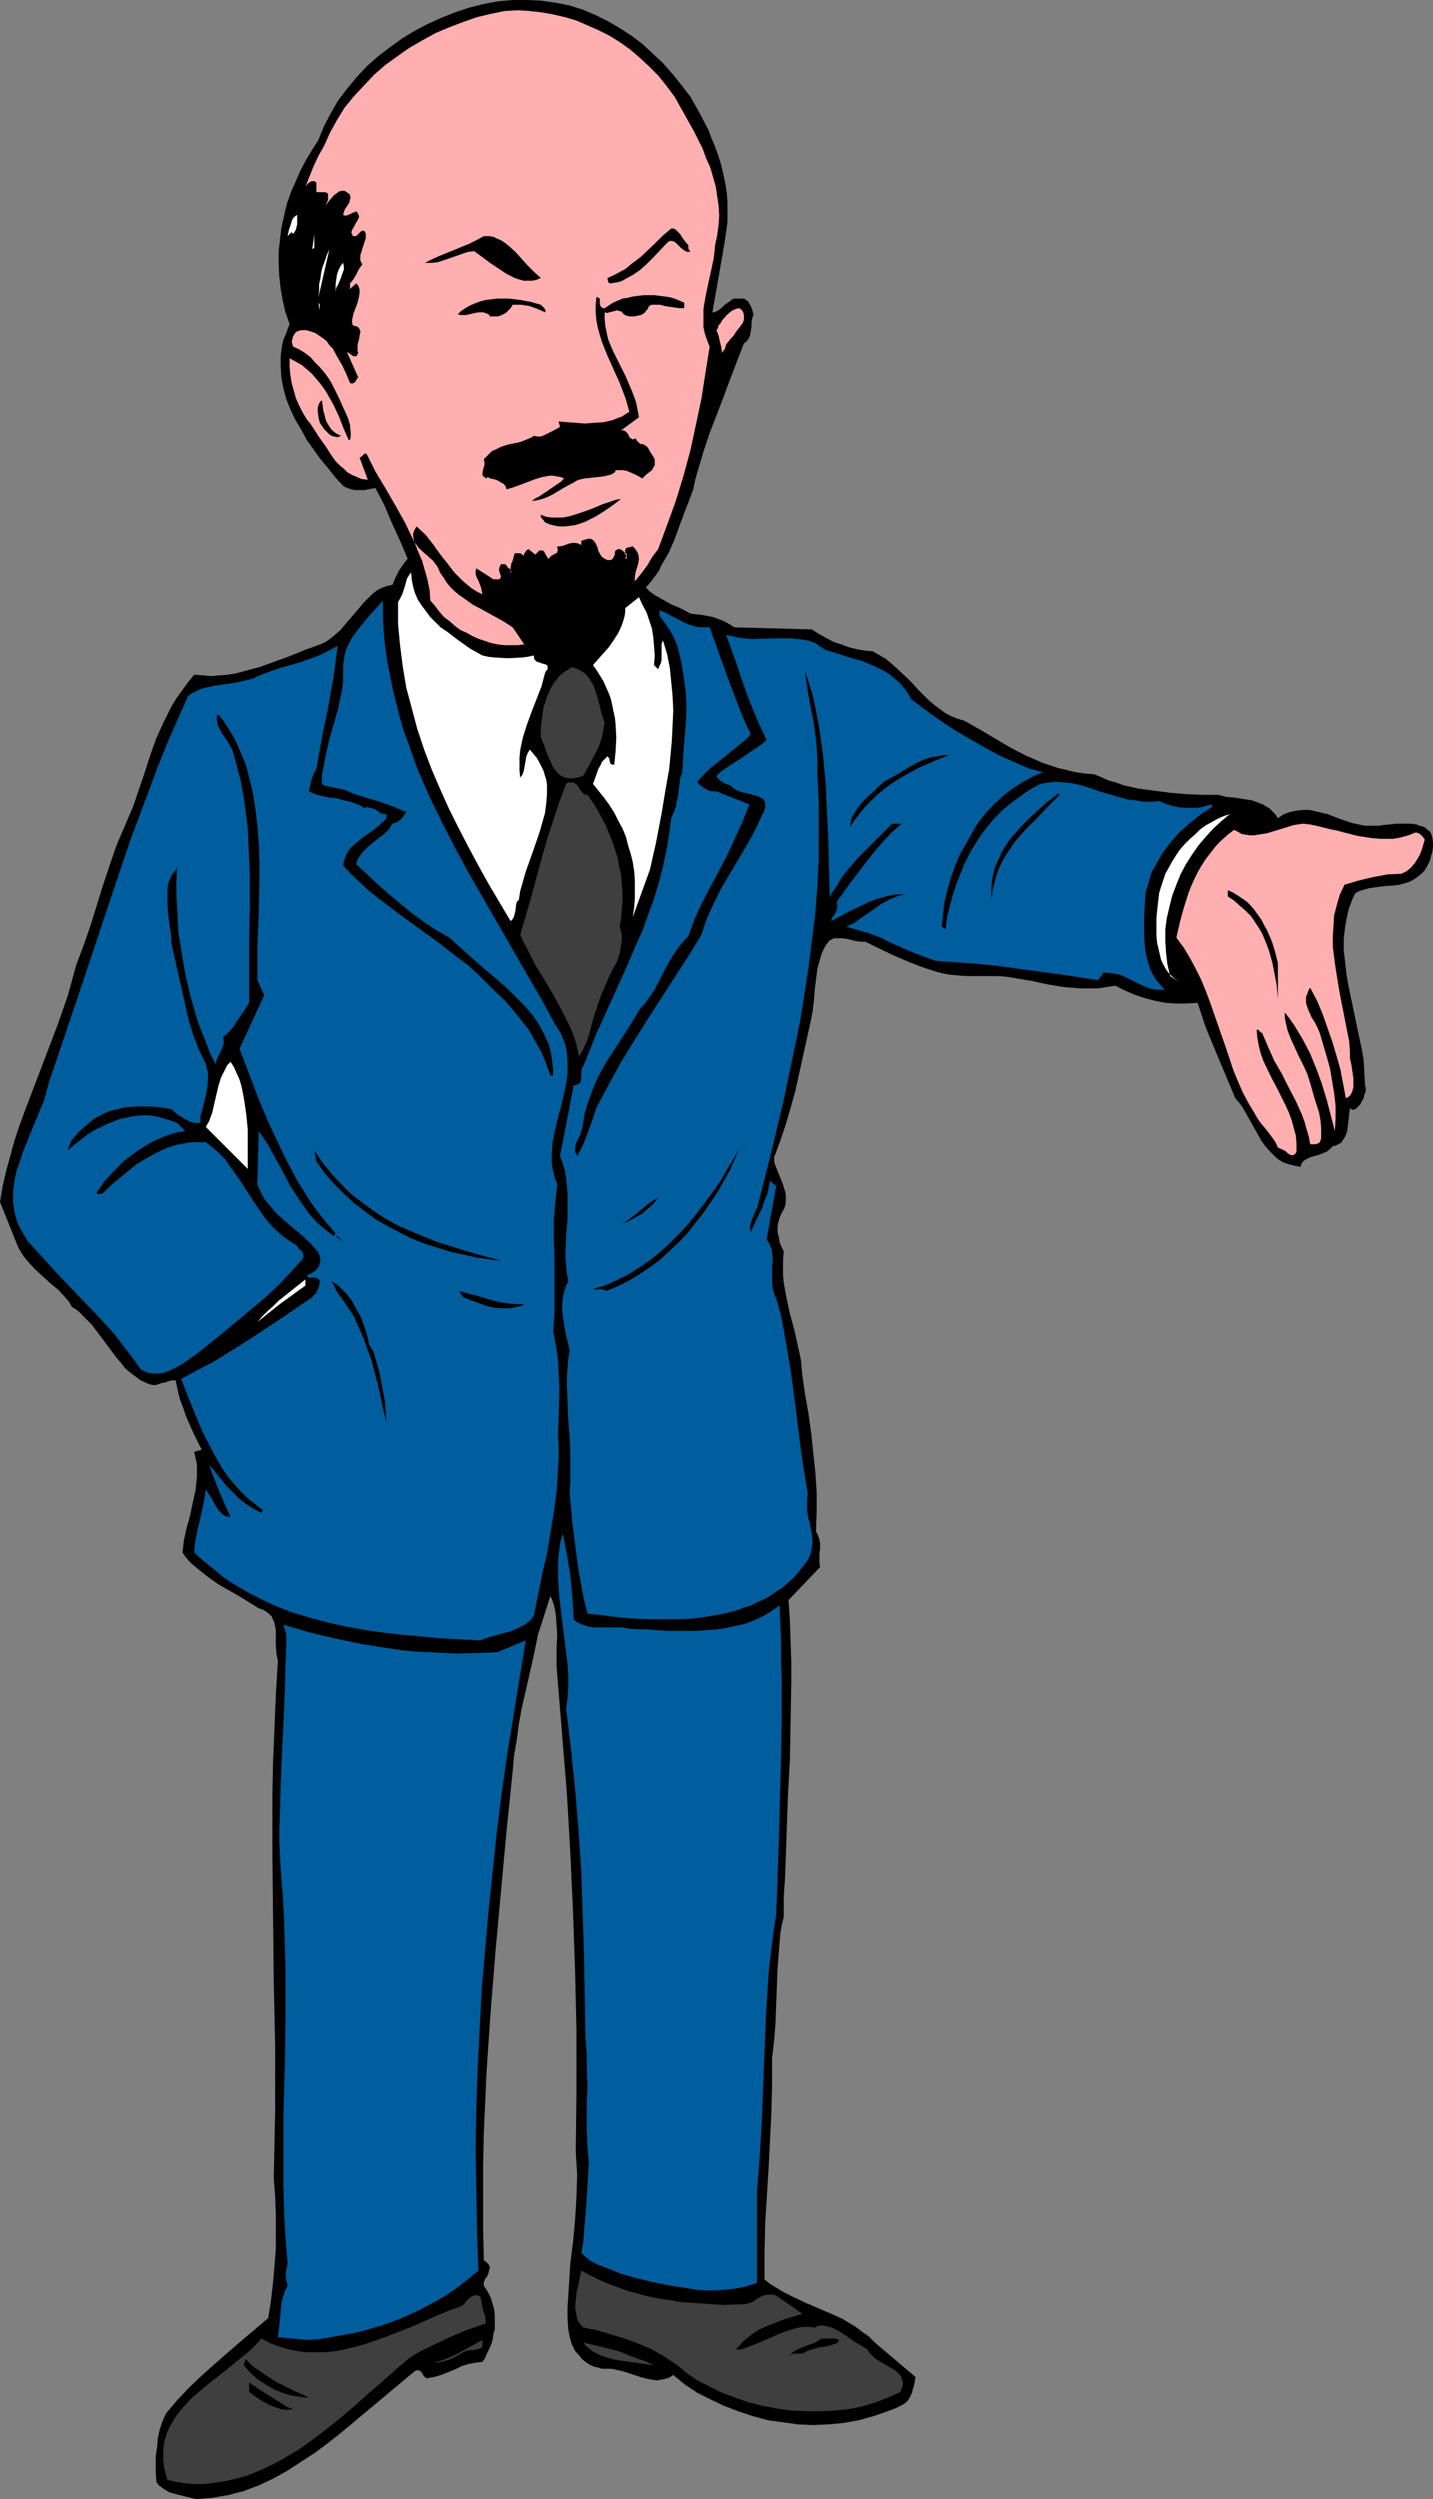 <?xml version="1.0" encoding="UTF-8" standalone="no"?>
<svg
   version="1.0"
   width="89.276mm"
   height="155.668mm"
   id="svg44"
   sodipodi:docname="Lenin.wmf"
   xmlns:inkscape="http://www.inkscape.org/namespaces/inkscape"
   xmlns:sodipodi="http://sodipodi.sourceforge.net/DTD/sodipodi-0.dtd"
   xmlns="http://www.w3.org/2000/svg"
   xmlns:svg="http://www.w3.org/2000/svg">
  <rect width="100%" height="100%" fill="#808080" stroke="none"/>
  <sodipodi:namedview
     id="namedview44"
     pagecolor="#ffffff"
     bordercolor="#000000"
     borderopacity="0.25"
     inkscape:showpageshadow="2"
     inkscape:pageopacity="0.0"
     inkscape:pagecheckerboard="0"
     inkscape:deskcolor="#d1d1d1"
     inkscape:document-units="mm" />
  <defs
     id="defs1">
    <pattern
       id="WMFhbasepattern"
       patternUnits="userSpaceOnUse"
       width="6"
       height="6"
       x="0"
       y="0" />
  </defs>
  <path
     style="fill:#000000;fill-opacity:1;fill-rule:evenodd;stroke:none"
     d="m 162.57,22.784 2.101,3.717 2.101,4.04 0.808,2.101 0.808,1.939 0.808,2.262 0.646,2.101 0.485,2.101 0.485,2.262 0.323,2.101 0.162,2.262 v 2.262 2.262 l -0.323,2.424 -0.323,2.262 -1.454,8.403 -1.454,8.241 h 0.485 l 0.323,-0.162 0.646,-0.323 0.808,-0.646 0.646,-0.646 0.97,-0.646 0.808,-0.646 0.485,-0.162 h 0.485 0.646 0.485 0.646 l 0.485,0.323 0.485,0.323 0.323,0.646 0.323,0.485 0.323,0.808 0.162,0.646 0.162,0.485 -0.323,0.97 -0.162,0.97 v 0.97 l -0.162,0.97 -0.162,0.97 -0.323,0.808 -0.485,0.646 -0.323,0.323 -0.323,0.162 -1.616,4.201 -1.616,4.201 -1.616,4.363 -1.616,4.201 -1.616,4.201 -1.454,4.363 -1.293,4.363 -0.646,2.262 -0.485,2.262 -1.131,3.07 -1.131,2.909 -2.262,6.14 -1.293,2.909 -1.616,2.747 -0.646,1.454 -0.97,1.293 -0.97,1.293 -1.131,1.293 0.97,0.97 1.131,0.808 2.586,1.454 1.454,0.808 1.616,0.646 1.293,0.646 1.454,0.808 2.747,0.323 2.586,0.485 1.293,0.485 1.293,0.485 1.131,0.646 1.293,0.808 18.261,0.485 1.454,0.97 1.778,0.97 1.778,0.97 1.939,0.646 1.778,0.646 1.939,0.485 1.939,0.323 1.778,0.162 1.616,0.97 1.454,0.808 1.293,1.131 1.293,1.131 2.586,2.424 1.131,1.131 1.131,1.293 2.424,2.424 1.293,1.131 1.293,0.97 1.293,0.97 1.454,0.808 1.616,0.646 1.616,0.485 3.717,2.101 3.555,2.101 3.555,2.101 3.717,1.939 1.939,0.808 1.778,0.808 1.939,0.646 1.939,0.646 2.101,0.485 1.939,0.485 2.262,0.323 2.101,0.162 1.616,0.646 1.778,0.808 1.778,0.485 1.778,0.646 3.555,0.808 3.717,0.485 3.717,0.485 3.878,0.323 3.717,0.162 h 3.717 l 1.939,0.485 1.939,0.162 1.939,0.323 2.101,0.323 1.778,0.646 0.808,0.323 0.808,0.485 0.808,0.485 0.646,0.646 0.646,0.646 0.646,0.97 1.454,-0.97 1.454,-0.485 1.454,-0.323 1.616,-0.162 h 1.454 l 1.454,0.323 1.293,0.323 1.454,0.323 2.909,1.131 2.909,0.97 1.454,0.323 1.616,0.323 h 1.616 1.616 l 1.131,-0.162 1.454,-0.162 1.616,-0.162 h 1.616 1.616 l 1.454,0.162 0.646,0.323 0.808,0.162 0.646,0.323 0.485,0.485 0.485,0.323 0.323,0.485 0.323,0.97 0.162,1.131 v 1.131 l -0.162,1.131 -0.323,1.131 -0.323,1.131 -0.485,0.97 -0.646,1.131 -0.97,0.97 -0.808,0.646 -0.97,0.646 -0.97,0.485 -1.131,0.323 -1.131,0.323 -1.131,0.162 -2.424,0.162 -2.424,0.323 -1.131,0.162 -1.131,0.323 -1.131,0.323 -0.97,0.485 -0.646,1.293 -0.485,1.293 -0.485,1.293 -0.323,1.454 -0.485,2.585 -0.323,2.747 v 2.909 l 0.323,2.747 0.323,2.909 0.485,2.747 2.424,11.635 0.646,2.909 0.485,2.909 0.162,2.909 0.162,2.909 0.162,0.646 v 0.808 l -0.323,0.808 -0.162,0.808 -0.485,0.808 -0.323,0.646 -0.646,0.646 -0.485,0.485 h -0.323 l -0.323,0.162 -0.323,-0.162 -0.323,-0.323 -0.162,1.293 -0.162,1.454 -0.162,1.454 -0.162,1.293 -0.485,1.293 -0.323,0.485 -0.323,0.485 -0.323,0.485 -0.646,0.323 -0.646,0.323 -0.646,0.162 -0.485,0.485 -0.97,0.808 -0.485,0.162 -1.131,0.485 -1.131,0.323 -1.131,0.323 -0.97,0.485 -0.485,0.323 -0.323,0.323 -0.323,0.485 -0.162,0.646 -1.616,-0.323 -1.293,-0.323 -1.293,-0.485 -1.293,-0.808 -0.97,-0.97 -0.97,-0.97 -0.97,-1.131 -0.808,-1.131 -1.454,-2.585 -1.454,-2.585 -1.454,-2.585 -0.808,-1.131 -0.97,-1.131 -4.686,-11.15 -2.262,-5.494 -0.97,-2.909 -0.97,-2.909 -2.586,0.162 h -2.586 l -2.424,-0.162 -2.424,-0.485 -2.424,-0.646 -2.424,-0.808 -2.262,-0.97 -2.262,-1.131 -2.101,0.323 -1.939,0.323 h -2.101 -2.101 l -1.939,-0.162 -1.939,-0.162 -3.878,-0.646 -3.717,-0.808 -3.878,-0.646 -1.939,-0.323 -1.939,-0.162 h -1.939 -1.939 -1.939 -1.939 l -1.939,-0.162 -1.778,-0.162 -1.778,-0.323 -1.778,-0.485 -3.394,-1.131 -3.232,-1.293 -3.394,-1.454 -6.302,-3.07 h -1.131 l -1.131,-0.162 -1.939,-0.485 -1.131,-0.162 h -0.97 -1.131 l -0.97,0.485 -0.808,0.97 -0.646,1.131 -0.485,1.131 -0.323,1.131 -0.646,2.262 -0.323,2.585 -0.323,2.585 -0.162,2.424 -0.323,2.585 -0.485,2.424 -1.778,8.08 -1.778,8.08 -1.131,4.04 -1.131,3.878 -1.293,3.878 -1.454,3.878 v 0.808 l 0.162,0.808 0.646,1.616 0.646,1.616 0.646,1.616 0.485,1.616 0.162,0.808 v 0.808 0.808 l -0.162,0.97 -0.323,0.808 -0.485,0.808 -0.485,1.131 -0.323,1.131 -0.162,1.131 v 1.131 l 0.323,1.293 0.162,1.131 0.485,1.131 0.485,0.97 -0.162,1.939 v 1.778 1.939 l 0.162,1.778 0.646,3.555 0.808,3.717 0.97,3.555 0.808,3.555 0.808,3.717 0.162,1.778 0.162,1.778 0.646,4.525 0.808,4.525 0.646,4.686 0.485,4.525 0.485,4.686 0.323,4.686 v 4.525 l -0.162,4.686 0.485,0.97 0.323,0.97 0.162,0.97 v 1.131 l -0.162,1.131 v 1.131 1.131 l 0.162,0.97 -7.434,7.756 0.323,5.009 0.162,4.686 0.162,4.848 v 4.686 l -0.162,9.211 -0.162,9.049 -0.485,9.049 -0.323,9.211 -0.323,9.372 -0.323,4.686 v 4.848 l -0.485,1.939 -0.323,1.939 -0.323,4.04 -0.323,4.04 -0.162,4.363 -0.162,4.201 -0.162,4.363 -0.323,4.201 -0.485,4.04 v 6.464 l -0.162,6.464 -0.646,12.927 -0.808,13.089 -0.162,6.625 v 6.625 l 1.454,1.131 1.616,0.97 1.616,0.97 1.616,0.808 3.394,1.616 3.394,1.454 3.394,1.454 1.778,0.808 1.616,0.97 1.616,0.97 1.454,1.131 1.616,1.131 1.454,1.454 9.534,8.08 -0.162,0.97 -0.162,0.97 -0.323,0.97 -0.162,0.808 -0.485,0.97 -0.485,0.808 -0.646,0.646 -0.808,0.485 -1.616,0.808 -1.778,0.646 -3.232,1.131 -3.555,0.97 -3.555,0.646 -3.555,0.323 -3.555,0.162 -3.555,-0.162 -3.555,-0.485 -3.555,-0.485 -3.555,-0.97 -3.394,-1.131 -3.394,-1.293 -3.07,-1.454 -3.232,-1.616 -2.909,-1.939 -2.747,-2.262 -0.97,0.646 -1.131,0.323 -0.97,0.162 -0.808,0.162 -0.97,-0.162 -0.97,-0.162 -1.939,-0.485 -1.939,-0.646 -1.939,-0.646 -2.101,-0.485 -0.97,-0.162 h -1.131 -0.97 l -0.97,-0.323 -0.808,-0.162 -0.808,-0.323 -0.808,-0.485 -0.646,-0.485 -0.646,-0.485 -0.485,-0.646 -1.131,-1.293 -0.808,-1.616 -0.485,-1.778 -0.323,-1.778 -0.162,-2.585 v -2.585 l 0.323,-5.009 0.323,-5.171 0.646,-5.171 0.485,-5.171 0.323,-5.333 0.162,-5.333 -0.162,-2.585 -0.162,-2.747 0.162,-14.382 v -14.22 l -0.323,-14.058 -0.485,-13.897 -0.646,-14.058 -0.808,-13.897 -1.131,-13.897 -1.131,-13.897 -0.162,-2.101 v -2.101 -2.424 l 0.162,-2.585 -0.162,-2.424 -0.162,-2.424 -0.162,-1.131 -0.323,-1.293 -0.323,-0.97 -0.485,-1.131 -0.97,3.07 -0.485,1.454 -0.485,1.616 -0.97,2.909 -0.323,1.616 -0.323,1.616 -0.808,3.717 -0.808,3.555 -1.616,7.11 -0.646,3.555 -0.485,3.717 -0.646,3.717 -0.323,3.717 -1.454,14.22 -0.646,6.948 -0.646,7.11 -1.293,14.058 -1.131,14.058 -0.485,7.11 -0.485,7.11 -0.323,7.272 -0.323,7.272 -0.162,7.433 v 7.433 7.433 l 0.162,7.595 0.485,0.323 0.323,0.323 0.323,0.323 0.162,0.323 0.162,0.485 -0.162,0.323 -0.162,0.808 -0.323,0.808 -0.485,0.646 -0.323,0.808 v 0.808 l 0.646,0.97 0.646,1.131 0.485,1.131 0.323,1.131 0.323,1.131 0.162,1.293 v 1.131 1.131 1.131 l -0.323,1.131 -0.162,1.293 -0.323,1.131 -0.485,1.131 -0.485,0.97 -0.485,1.131 -0.646,0.97 -1.616,0.162 -1.616,0.323 -1.616,0.485 -1.616,0.808 -3.232,1.293 -1.778,0.485 -1.616,0.323 -0.485,-0.323 -0.323,-0.323 -0.323,-0.646 -0.323,-0.323 -0.162,-0.162 -0.485,-0.162 -0.646,0.162 -2.909,2.424 -2.909,2.424 -5.979,5.009 -5.818,4.848 -3.07,2.424 -3.07,2.262 -3.232,2.101 -3.232,2.101 -3.232,1.778 -3.394,1.616 -1.778,0.646 -1.616,0.646 -1.939,0.485 -1.778,0.485 -1.939,0.323 -1.778,0.323 -1.939,0.162 -1.939,0.162 -2.586,-0.646 -2.586,-0.646 -1.131,-0.323 -1.131,-0.646 -1.131,-0.808 -0.485,-0.485 -0.323,-0.485 -0.162,-2.101 v -2.101 -1.939 l 0.323,-2.101 0.162,-2.101 0.485,-2.101 0.646,-1.939 0.808,-1.778 2.747,-3.232 2.747,-2.909 3.07,-2.909 3.07,-2.747 6.141,-5.333 3.07,-2.585 3.232,-2.747 0.646,-4.201 0.485,-4.201 0.323,-3.878 0.323,-4.04 v -3.878 -4.04 l -0.162,-4.363 -0.323,-4.363 0.162,-7.918 0.162,-7.918 v -7.756 -7.595 l -0.323,-14.866 -0.162,-14.866 -0.162,-14.705 v -7.433 -7.433 l 0.162,-7.595 0.323,-7.756 0.323,-7.918 0.485,-7.918 -0.162,-0.808 -0.162,-0.808 -0.162,-1.939 v -1.939 -1.778 l -0.162,-0.808 -0.162,-0.97 -0.323,-0.646 -0.323,-0.808 -0.646,-0.646 -0.646,-0.485 -0.808,-0.485 -0.97,-0.323 -4.686,-2.909 -4.848,-2.747 -2.262,-1.616 -2.262,-1.778 -0.97,-0.808 -1.131,-0.97 -0.97,-1.131 -0.808,-1.131 0.162,-1.454 0.162,-1.454 0.646,-2.909 0.808,-2.909 0.646,-3.07 0.646,-2.909 0.162,-1.616 0.162,-1.454 v -1.454 -1.616 l -0.323,-1.454 -0.323,-1.454 1.778,-0.485 -1.939,-3.878 -1.778,-4.04 -0.646,-1.939 -0.808,-2.101 -0.485,-2.101 -0.485,-2.262 h -0.808 l -0.808,0.162 -0.808,0.323 -0.97,0.162 -0.808,0.323 -0.808,0.162 -0.97,-0.162 -0.808,-0.323 -1.454,-0.646 -1.293,-0.97 -1.293,-0.97 -1.131,-0.97 -0.97,-1.293 -0.97,-1.131 -1.939,-2.585 -0.97,-1.293 -0.97,-1.293 -1.939,-2.585 -1.131,-1.131 -1.131,-1.131 -1.131,-1.131 -1.293,-0.808 -0.646,-1.131 -0.808,-0.97 -1.616,-1.778 -1.939,-1.616 -1.939,-1.778 -1.939,-1.778 L 6.464,296.843 5.656,295.873 5.01,294.904 4.363,293.773 3.878,292.642 0,282.946 v 0 l 0.646,-3.717 0.808,-3.555 0.97,-3.555 0.97,-3.555 1.131,-3.393 1.293,-3.555 2.586,-6.787 1.293,-3.393 1.293,-3.393 2.586,-6.787 2.424,-6.948 0.97,-3.555 0.97,-3.555 1.778,-4.686 1.616,-4.686 1.454,-4.686 1.454,-4.686 1.616,-4.848 1.616,-4.686 1.939,-4.525 1.939,-4.525 2.747,-8.08 1.293,-4.04 1.454,-4.04 1.778,-3.878 0.97,-1.939 0.97,-1.939 1.131,-1.778 1.293,-1.778 1.293,-1.778 1.454,-1.778 2.101,0.162 1.939,0.162 1.939,-0.162 1.939,-0.162 1.939,-0.323 1.778,-0.485 3.717,-0.97 3.555,-1.293 3.555,-1.293 3.555,-1.454 3.555,-1.293 1.454,-0.646 1.131,-0.808 1.131,-0.97 1.131,-0.97 1.778,-2.101 1.939,-2.262 1.778,-2.101 0.97,-0.97 0.97,-0.97 0.97,-0.808 1.131,-0.646 1.293,-0.485 1.454,-0.323 0.646,-1.616 0.808,-1.616 0.97,-1.454 1.131,-1.454 -1.778,-4.201 -1.939,-4.201 -1.778,-4.201 -2.101,-4.04 -1.778,0.323 -0.808,0.162 h -0.97 -1.131 l -0.97,-0.162 -0.97,-0.323 -0.97,-0.485 -1.778,-1.939 -1.778,-2.262 -1.778,-2.101 -1.616,-2.262 -1.616,-2.262 -1.293,-2.424 -1.454,-2.424 -1.131,-2.424 -0.97,-2.424 -0.646,-2.424 -0.485,-2.585 -0.162,-2.585 V 83.866 l 0.162,-1.293 0.162,-1.293 0.323,-1.293 0.485,-1.131 0.485,-1.293 0.485,-1.293 -0.97,-2.747 -0.646,-2.747 -0.485,-2.747 -0.323,-2.909 -0.162,-2.909 V 59.304 l 0.323,-2.909 0.323,-2.747 0.646,-2.909 0.646,-2.747 0.97,-2.747 1.131,-2.585 1.131,-2.585 1.293,-2.424 1.454,-2.424 1.454,-2.262 0.646,-1.616 0.646,-1.616 1.616,-3.07 1.778,-3.07 2.101,-2.747 2.262,-2.747 2.424,-2.585 2.586,-2.262 2.747,-2.101 2.909,-2.101 2.909,-1.778 3.07,-1.616 3.232,-1.454 3.232,-1.293 3.394,-1.131 3.232,-0.808 3.394,-0.646 1.778,-0.162 L 120.716,0 h 3.394 l 3.394,0.162 3.394,0.485 3.232,0.646 3.07,0.97 3.07,1.293 2.909,1.454 2.747,1.616 2.747,1.778 2.586,1.939 2.424,2.262 2.424,2.262 2.262,2.585 2.101,2.585 z"
     id="path1" />
  <path
     style="fill:#ffafaf;fill-opacity:1;fill-rule:evenodd;stroke:none"
     d="m 158.854,22.784 2.262,4.04 2.262,4.04 2.101,4.201 0.808,2.262 0.97,2.101 0.646,2.262 0.646,2.262 0.323,2.262 0.323,2.101 0.162,2.424 -0.162,2.262 -0.323,2.424 -0.485,2.262 -0.323,3.07 -0.646,3.07 -0.646,2.909 -0.646,3.07 -0.485,2.909 v 1.454 1.454 1.454 l 0.323,1.454 0.485,1.454 0.646,1.616 -0.97,6.14 -0.97,6.14 -1.293,6.14 -1.293,5.979 -1.616,5.979 -1.778,5.817 -2.101,5.817 -2.101,5.656 -1.454,1.939 -1.131,1.939 -1.454,1.939 -1.454,1.778 v -0.97 l 0.162,-1.131 0.646,-2.101 0.162,-1.131 -0.162,-0.97 -0.162,-0.485 -0.323,-0.485 -0.323,-0.485 -0.485,-0.485 -0.646,0.162 -0.646,0.162 -0.323,0.162 -0.162,0.323 v 0.323 0.485 h 0.323 v 1.293 h -0.323 l 0.162,-0.485 v -0.323 l -0.162,-0.323 -0.162,-0.323 -0.485,-0.485 -0.646,-0.323 h -0.323 l -0.323,0.162 -0.323,0.162 -0.162,0.323 v 0.485 l -0.162,0.485 -0.162,0.323 -0.323,0.485 -0.485,0.162 h -0.646 l -0.646,-0.323 -0.485,-0.323 -0.323,-0.323 -0.646,-1.131 -0.323,-1.131 -0.485,-0.97 -0.323,-0.323 -0.323,-0.323 -0.485,-0.162 h -0.485 l -0.646,0.162 -0.97,0.323 v 0.97 l -0.646,-0.323 -0.808,-0.162 h -0.646 l -0.808,0.162 -1.293,0.485 -0.808,0.162 h -0.646 v 0.485 l 0.162,0.323 -0.162,0.485 -0.162,0.323 -0.485,0.162 -0.808,0.485 -0.323,0.323 -0.162,0.323 -0.323,-0.162 -0.162,-0.323 -0.485,-0.808 -0.162,-0.323 -0.323,-0.323 h -0.323 -0.485 l -0.97,0.97 -1.616,-1.293 -0.485,0.323 -0.323,0.485 -0.323,0.485 v 0.162 l 0.162,0.323 -0.485,-0.485 -0.485,-0.323 h -0.646 -0.646 l -0.323,1.131 -0.162,0.646 -0.323,0.646 -0.162,1.131 v 0.485 0.808 l 0.162,-0.485 -0.162,-0.323 -0.162,-0.323 -0.162,-0.162 -0.323,-0.162 -0.162,-0.323 -0.485,-0.485 h -0.97 l -0.162,0.323 -0.162,0.323 -0.162,0.646 0.162,0.646 0.162,0.485 0.162,0.485 -0.162,0.323 v 0.162 l -0.323,0.162 h -0.323 -0.323 -0.646 l -4.04,-2.585 -0.162,0.646 v 0.808 l 0.323,0.808 0.323,0.646 0.323,0.808 0.323,0.808 0.162,0.808 0.162,0.808 -1.293,-0.646 -1.293,-0.808 -0.97,-0.808 -1.131,-0.97 -1.939,-1.939 -1.616,-2.101 -1.778,-2.262 -1.616,-2.262 -1.778,-2.262 -2.101,-1.939 -0.485,0.808 -0.323,0.808 v 0.646 l 0.162,0.808 0.162,0.646 0.485,0.646 0.485,0.646 0.646,0.646 2.747,2.424 0.485,0.646 0.485,0.646 0.323,0.646 0.323,0.808 0.808,1.131 0.808,1.293 0.808,0.97 0.97,0.97 1.131,0.97 0.97,0.646 2.262,1.616 2.424,1.293 4.686,2.585 2.262,1.454 2.747,4.04 -1.616,0.162 h -1.454 -1.616 l -1.454,-0.162 -1.616,-0.323 -1.454,-0.485 -1.454,-0.485 -1.454,-0.646 -1.454,-0.808 -1.454,-0.646 -1.293,-0.97 -1.293,-1.131 -1.293,-0.97 -1.131,-1.293 -0.97,-1.293 -1.131,-1.293 -0.162,-2.424 -0.485,-2.424 -0.646,-2.262 -0.646,-2.262 -0.97,-2.262 -0.808,-2.101 -1.131,-2.262 -0.97,-2.101 -2.262,-4.04 -2.424,-4.201 -2.424,-4.04 -2.101,-4.201 h -0.323 -0.162 l -0.323,0.323 -0.323,0.323 -0.485,0.323 1.939,5.171 -1.454,-0.162 -1.131,-0.485 -1.131,-0.485 -1.131,-0.646 -0.808,-0.808 -0.97,-0.808 -0.97,-0.97 -0.808,-1.131 -1.454,-2.262 -1.616,-2.262 -1.454,-2.262 -0.646,-0.97 -0.808,-0.97 -0.97,-1.616 -0.808,-1.616 -0.808,-1.778 -0.485,-1.778 -0.485,-1.778 -0.323,-1.939 -0.162,-1.939 v -1.939 l 1.454,0.808 1.454,0.808 1.131,0.97 1.131,0.97 0.97,1.131 0.97,1.131 0.97,1.293 0.808,1.293 1.454,2.585 1.293,2.747 1.131,2.909 1.131,2.585 h 0.323 l 0.162,-0.808 v -0.97 L 82.416,100.025 81.932,98.409 81.124,96.631 79.669,93.4 78.053,90.168 77.245,88.875 76.276,87.582 75.306,86.451 74.175,85.32 73.044,84.027 71.751,83.058 70.458,82.25 69.004,81.604 68.842,80.957 l -0.162,-0.485 0.162,-0.646 0.162,-0.646 0.323,-0.485 0.323,-0.485 0.646,-0.323 0.646,-0.162 h 1.131 l 1.131,0.323 0.97,0.323 0.97,0.646 0.97,0.646 0.808,0.646 0.646,0.97 0.808,0.808 1.131,2.101 1.131,1.939 0.97,2.101 0.808,1.939 0.485,0.162 0.323,-0.162 0.323,-0.162 0.162,-0.162 0.162,-0.323 0.162,-0.323 0.162,-0.162 0.162,-0.162 -2.586,-5.817 v -0.162 0 l 0.323,0.162 0.646,0.485 0.485,0.323 h 0.485 0.162 l 0.162,-0.162 0.162,-0.323 0.162,-0.323 -0.162,-0.485 v -0.485 -0.97 l 0.323,-1.131 0.162,-0.97 0.162,-0.808 V 77.887 L 84.679,77.564 84.517,77.241 84.194,76.917 83.709,76.756 83.063,76.594 82.901,75.948 v -0.646 l 0.323,-1.454 0.485,-1.293 0.485,-1.293 0.323,-1.293 0.162,-1.131 v -0.646 l -0.162,-0.485 -0.162,-0.485 -0.485,-0.485 -1.454,1.293 v -1.293 l 0.808,-0.97 0.646,-1.131 0.646,-1.293 0.808,-1.131 -0.323,-0.485 -0.162,-0.485 v -1.131 l 0.323,-0.97 0.323,-1.131 0.323,-0.97 0.323,-0.97 v -0.485 -0.485 l -0.162,-0.485 -0.323,-0.323 h -0.323 l -0.323,0.162 -0.646,0.646 -0.162,0.162 -0.323,0.323 h -0.485 -0.323 l -0.162,-0.485 -0.162,-0.323 0.162,-0.646 0.485,-0.808 0.323,-0.646 0.485,-0.808 0.323,-0.646 v -0.485 l -0.162,-0.323 -0.162,-0.323 -0.323,-0.323 -0.808,0.323 -0.646,0.323 -0.808,0.323 h -0.485 l -0.323,-0.162 0.162,-0.646 0.323,-0.808 0.485,-0.646 0.485,-0.808 0.162,-0.808 0.162,-0.323 -0.162,-0.323 v -0.323 l -0.323,-0.323 -0.485,-0.323 -0.485,-0.323 h -0.646 l -0.646,0.162 -0.646,0.485 -0.646,0.485 -0.97,1.131 -0.485,0.646 -0.485,0.646 0.323,-0.646 0.323,-0.808 v -1.454 l -0.323,-0.162 -0.323,-0.162 h -0.646 -0.485 -0.97 v -2.262 l -0.485,-0.323 h -0.323 -0.323 l -0.323,0.162 -0.646,0.485 -0.485,0.646 0.97,-2.424 0.97,-2.424 1.131,-2.424 0.646,-1.131 0.646,-1.131 1.454,-3.232 1.616,-2.909 1.778,-2.909 2.101,-2.585 2.424,-2.585 2.424,-2.585 2.586,-2.262 2.909,-2.101 2.747,-1.939 3.07,-1.778 3.232,-1.778 3.07,-1.293 3.394,-1.293 3.232,-1.131 3.394,-0.808 3.232,-0.646 2.909,-0.162 2.747,0.162 2.909,0.323 2.747,0.485 2.747,0.646 2.747,0.808 2.586,1.131 2.586,1.131 2.586,1.293 2.586,1.616 2.262,1.616 2.262,1.939 2.262,2.101 2.101,2.101 1.939,2.424 z"
     id="path2" />
  <path
     style="fill:#ffffff;fill-opacity:1;fill-rule:evenodd;stroke:none"
     d="m 69.973,50.578 v 0.485 0.646 1.131 l -0.323,1.293 -0.323,0.485 -0.323,0.485 -0.323,-0.485 -0.97,0.97 0.323,-1.454 0.485,-1.454 0.162,-0.646 0.323,-0.646 0.485,-0.485 z"
     id="path3" />
  <path
     style="fill:#000000;fill-opacity:1;fill-rule:evenodd;stroke:none"
     d="m 162.086,57.688 v 0.808 l 0.162,0.323 0.323,0.323 -0.323,0.162 h -0.485 l -0.323,-0.162 -0.323,-0.162 -0.808,-0.646 -0.323,-0.323 -0.323,-0.323 -0.646,-0.646 -0.323,-0.162 -0.485,-0.162 h -0.323 l -0.485,0.162 -0.323,0.323 -0.485,0.485 -2.747,2.909 -1.454,1.454 -1.616,1.454 -1.616,1.131 -1.778,0.97 -0.808,0.485 -0.97,0.323 -0.97,0.162 -0.97,0.162 -0.323,-0.162 -0.162,-0.323 -0.162,-0.808 1.131,-0.485 0.97,-0.485 2.101,-1.131 1.778,-1.454 1.939,-1.454 3.555,-3.393 1.616,-1.616 1.939,-1.616 h 0.646 l 0.485,0.323 0.485,0.485 0.485,0.485 0.485,0.808 0.485,0.646 0.485,0.646 z"
     id="path4" />
  <path
     style="fill:#ffffff;fill-opacity:1;fill-rule:evenodd;stroke:none"
     d="m 73.528,58.658 0.485,-3.555 v 3.232 z"
     id="path5" />
  <path
     style="fill:#000000;fill-opacity:1;fill-rule:evenodd;stroke:none"
     d="m 127.341,65.444 -1.131,0.485 -0.97,0.162 h -0.97 -0.97 l -1.131,-0.323 -0.97,-0.323 -0.97,-0.485 -0.97,-0.485 -1.939,-1.293 -1.939,-1.293 -1.939,-1.454 -1.778,-1.293 -1.454,0.162 -1.454,0.485 -2.747,0.97 -1.454,0.485 -1.454,0.485 -1.454,0.162 h -1.616 l 1.616,-0.808 1.778,-0.808 3.555,-1.454 3.555,-1.454 1.616,-0.808 1.778,-0.97 h 1.131 l 1.131,0.162 0.97,0.485 0.808,0.323 0.97,0.646 0.808,0.646 1.616,1.454 1.454,1.616 1.454,1.616 1.454,1.454 z"
     id="path6" />
  <path
     style="fill:#ffffff;fill-opacity:1;fill-rule:evenodd;stroke:none"
     d="m 74.983,69.969 0.162,-1.616 v -1.454 l 0.323,-1.454 0.162,-1.293 0.323,-1.293 0.485,-1.293 0.485,-1.454 0.646,-1.454 -1.293,5.656 z"
     id="path7" />
  <path
     style="fill:#ffffff;fill-opacity:1;fill-rule:evenodd;stroke:none"
     d="m 79.023,68.676 v -0.323 -0.646 -0.808 l 0.162,-1.131 0.162,-1.131 0.323,-0.97 0.485,-0.97 0.323,-0.485 0.323,-0.323 0.162,0.808 v 0.808 l -0.323,0.808 -0.323,0.97 -0.646,1.616 -0.485,0.808 z"
     id="path8" />
  <path
     style="fill:#000000;fill-opacity:1;fill-rule:evenodd;stroke:none"
     d="m 161.116,72.554 h -1.131 l -1.131,-0.162 -2.262,-0.323 -1.131,-0.323 h -0.97 -0.97 l -0.485,0.162 -0.323,0.323 -0.162,0.485 -0.323,0.323 -0.485,0.646 -0.808,0.485 -0.808,0.162 -0.808,0.162 h -0.97 l -0.808,-0.162 -0.646,-0.323 -0.323,-0.323 -0.162,-0.323 -0.646,-0.162 -0.485,-0.162 -0.485,0.162 -0.646,0.162 -0.646,0.162 -0.485,0.162 -0.646,-0.162 v 1.616 l 0.162,1.616 0.323,1.616 0.323,1.454 0.646,1.616 0.646,1.454 2.909,5.817 1.293,3.07 0.646,1.616 0.485,1.454 0.323,1.616 0.323,1.778 -4.202,3.07 h 0.485 0.162 l 0.485,0.323 0.323,0.323 0.323,0.485 0.162,0.485 0.485,0.323 0.162,0.162 h 0.323 l 0.323,-0.162 h 0.323 v 0.162 0.162 l 0.323,0.323 0.323,0.323 0.323,0.323 h 0.646 l 0.485,0.323 0.485,0.323 0.323,0.485 0.646,1.131 0.646,0.97 0.162,0.485 v 0.485 0.323 0.485 l -0.323,0.485 -0.323,0.646 -1.293,0.97 -0.485,0.485 -0.485,0.485 -1.454,-0.808 -1.454,-0.646 -0.808,-0.323 -0.808,-0.162 h -0.808 -0.97 l -0.162,0.485 -0.485,0.323 -0.323,0.162 -0.485,0.162 -1.293,0.323 -1.454,0.162 -1.454,0.162 -1.616,0.162 -1.454,0.323 -0.646,0.323 -0.485,0.323 -1.293,0.646 -1.131,0.646 -2.424,1.454 -1.293,0.646 -1.293,0.485 -1.293,0.323 -1.131,0.162 0.808,-0.646 0.97,-0.485 1.939,-1.293 2.101,-1.454 0.97,-0.646 0.808,-0.808 -0.808,-0.323 -0.97,-0.162 -0.808,-0.162 h -0.808 l -1.778,0.323 -1.616,0.485 -3.394,1.293 -1.778,0.646 -1.616,0.485 -0.162,-0.646 -0.485,-0.646 -0.646,-0.323 -0.485,-0.323 -0.646,-0.323 -0.646,-0.162 -0.808,-0.162 -0.485,-0.323 -0.485,0.323 -0.323,-0.323 -0.323,-0.162 -0.162,-0.485 v -0.485 l 0.162,-0.646 0.323,-1.131 v -0.485 l -0.162,-0.808 0.646,-0.646 0.646,-0.646 0.646,-0.646 0.808,-0.323 1.293,-0.646 1.454,-0.485 1.454,-0.323 0.808,-0.162 0.808,-0.162 1.616,-0.646 0.808,-0.323 0.808,-0.485 0.808,0.162 h 0.808 l 0.808,-0.323 0.646,-0.323 1.616,-0.808 1.454,-0.808 -0.323,-1.293 1.778,0.162 2.262,0.162 2.101,0.162 2.262,-0.162 2.262,-0.162 2.101,-0.485 1.131,-0.485 0.97,-0.323 0.97,-0.646 0.808,-0.485 -0.485,-1.778 -0.485,-1.616 -1.293,-3.393 -1.454,-3.232 -1.454,-3.232 -1.293,-3.232 -0.485,-1.616 -0.485,-1.778 -0.323,-1.616 -0.162,-1.778 v -1.939 l 0.162,-1.778 h 0.323 l 0.162,0.162 0.323,0.162 v 0.485 0.808 l 0.162,0.485 0.323,0.323 0.323,0.162 h 0.323 l 0.97,-0.646 0.97,-0.646 1.131,-0.485 1.131,-0.485 1.131,-0.162 1.293,-0.323 1.293,-0.162 1.293,-0.162 h 2.424 l 1.293,0.162 1.293,0.162 1.131,0.162 1.131,0.323 1.131,0.485 1.131,0.485 z"
     id="path9" />
  <path
     style="fill:#000000;fill-opacity:1;fill-rule:evenodd;stroke:none"
     d="m 128.311,73.524 -1.778,-0.808 -1.778,-0.646 -0.97,-0.162 -0.97,-0.162 h -1.131 -0.97 l -0.485,0.808 -0.485,0.485 -0.646,0.646 -0.646,0.323 -0.646,0.323 -0.646,0.162 h -0.808 -0.97 l -0.323,-0.485 -0.323,-0.162 -0.485,-0.162 -0.485,-0.162 h -0.97 l -0.97,0.162 -2.101,0.485 h -1.131 l -0.808,-0.162 0.808,-0.808 0.97,-0.646 1.131,-0.646 1.131,-0.485 1.293,-0.485 1.293,-0.323 1.293,-0.162 1.293,-0.162 h 2.747 l 2.747,0.323 2.586,0.485 1.131,0.323 1.131,0.323 0.485,0.485 0.323,0.323 0.323,0.485 v 0.162 z"
     id="path10" />
  <path
     style="fill:#ffffff;fill-opacity:1;fill-rule:evenodd;stroke:none"
     d="m 75.306,73.039 -0.323,-1.778 0.323,0.485 z"
     id="path11" />
  <path
     style="fill:#ffafaf;fill-opacity:1;fill-rule:evenodd;stroke:none"
     d="m 175.175,75.301 -0.323,0.808 -0.485,0.646 -1.131,1.454 -0.485,0.808 -0.646,0.646 -1.131,1.454 -0.323,1.131 -0.323,0.323 -0.323,0.485 -0.162,-1.293 -0.323,-1.293 -0.323,-1.454 -0.485,-1.293 0.323,-0.485 0.162,-0.646 0.485,-0.485 0.323,-0.646 1.131,-1.293 1.131,-0.97 0.646,-0.323 0.485,-0.162 0.485,-0.162 0.485,0.162 0.323,0.323 0.323,0.485 0.162,0.808 z"
     id="path12" />
  <path
     style="fill:#ffafaf;fill-opacity:1;fill-rule:evenodd;stroke:none"
     d="m 170.65,86.936 -0.97,2.909 z"
     id="path13" />
  <path
     style="fill:#000000;fill-opacity:1;fill-rule:evenodd;stroke:none"
     d="m 80.316,102.61 -0.808,0.323 -0.808,-0.162 -0.646,-0.162 -0.646,-0.485 -0.485,-0.485 -0.646,-0.646 -0.97,-1.454 -0.162,-0.646 -0.162,-0.646 -0.162,-1.454 v -0.808 l 0.162,-0.646 0.323,-0.646 0.485,-0.485 0.162,1.131 0.162,1.293 0.323,1.131 0.323,1.293 0.646,1.131 0.646,0.97 0.97,0.808 0.646,0.323 z"
     id="path14" />
  <path
     style="fill:#000000;fill-opacity:1;fill-rule:evenodd;stroke:none"
     d="m 146.249,117.477 -1.939,1.454 -2.101,1.454 -2.101,1.293 -2.262,1.131 -1.293,0.485 -1.131,0.323 -1.131,0.162 -1.293,0.162 h -1.131 l -1.131,-0.162 -1.293,-0.323 -1.131,-0.485 -0.323,-0.485 -0.323,-0.323 -0.323,-0.485 v -0.485 l 1.293,0.485 1.293,0.162 h 1.131 1.293 l 1.131,-0.162 1.293,-0.323 2.424,-0.808 2.262,-0.808 2.262,-0.97 2.424,-0.808 0.97,-0.323 z"
     id="path15" />
  <path
     style="fill:#ffffff;fill-opacity:1;fill-rule:evenodd;stroke:none"
     d="m 113.605,154.32 1.454,0.323 1.616,0.162 2.909,0.162 3.07,-0.162 1.454,-0.162 1.616,-0.323 v 0.485 l 0.162,0.485 0.162,0.162 0.323,0.323 1.454,0.485 0.646,0.162 0.323,0.162 0.162,0.323 v 0.162 0.485 l -0.323,0.323 -0.323,0.646 -0.808,3.07 -1.131,2.909 -1.131,2.909 -1.131,3.07 -0.97,3.07 -0.323,1.454 -0.323,1.616 -0.162,1.616 v 1.616 1.616 l 0.162,1.616 0.485,-0.646 0.323,-0.808 0.323,-1.778 0.323,-1.778 0.323,-0.808 0.485,-0.808 0.808,0.97 0.808,0.97 0.646,1.131 0.485,0.97 0.485,0.97 0.323,1.131 0.323,0.97 0.162,1.131 v 2.262 l -0.162,2.101 -0.323,2.424 -0.646,2.262 -0.646,2.262 -1.616,4.686 -0.808,2.262 -0.808,2.262 -0.646,2.262 -0.646,2.262 -0.323,2.101 -0.485,0.485 -0.162,0.646 -0.162,1.454 -0.162,0.646 -0.162,0.646 -0.323,0.646 -0.485,0.485 -5.171,-8.726 -2.424,-4.363 -2.424,-4.525 -2.262,-4.363 -2.262,-4.525 -2.101,-4.686 -1.939,-4.525 -1.778,-4.686 -1.616,-4.848 -1.293,-4.848 -1.293,-4.848 -0.808,-4.848 -0.646,-5.009 -0.485,-5.171 v -2.585 -2.585 l 0.485,-0.808 0.485,-0.97 0.646,-1.939 0.485,-1.778 0.485,-0.808 0.485,-0.646 0.162,1.778 0.323,1.616 0.485,1.616 0.646,1.454 0.97,1.454 0.97,1.293 0.97,1.293 1.293,1.293 1.131,1.131 1.454,0.97 2.747,2.101 2.747,1.939 z"
     id="path16" />
  <path
     style="fill:#ffffff;fill-opacity:1;fill-rule:evenodd;stroke:none"
     d="m 154.006,156.582 0.97,0.97 0.323,-0.808 0.323,-0.646 0.162,-0.808 v -2.747 -0.97 l 0.323,-0.808 0.97,3.232 0.646,3.232 0.323,3.232 0.323,3.393 0.162,3.393 -0.162,3.555 -0.162,3.393 -0.323,3.555 -0.323,3.393 -0.646,3.555 -1.131,6.787 -1.293,6.787 -1.454,6.464 -4.04,11.15 0.323,-2.262 0.162,-2.101 v -2.262 -2.101 l -0.162,-2.101 -0.323,-2.101 -0.485,-1.939 -0.646,-2.101 -0.485,-1.939 -0.808,-1.939 -0.97,-1.778 -0.97,-1.939 -1.131,-1.778 -1.293,-1.778 -1.293,-1.616 -1.293,-1.616 0.323,-0.808 0.323,-0.97 0.646,-1.778 0.485,-0.808 0.323,-0.808 0.646,-0.646 0.646,-0.646 0.323,0.323 0.162,0.323 v 0.323 l 0.162,0.323 v 0.323 l 0.162,0.162 0.323,0.162 h 0.485 l 0.323,-3.232 0.162,-3.07 -0.162,-3.07 -0.162,-1.616 -0.323,-1.454 -0.323,-1.616 -0.323,-1.454 -0.485,-1.293 -0.646,-1.454 -0.646,-1.454 -0.808,-1.293 -0.808,-1.293 -0.808,-1.131 1.131,-1.293 1.293,-1.454 1.293,-1.454 1.131,-1.616 1.131,-1.778 0.808,-1.778 0.323,-0.97 0.323,-1.131 0.162,-0.97 v -0.97 l 3.232,-2.585 0.808,1.778 0.97,1.778 0.646,1.939 0.646,1.939 0.323,2.101 0.162,1.939 0.162,2.262 z"
     id="path17" />
  <path
     style="fill:#005e9e;fill-opacity:1;fill-rule:evenodd;stroke:none"
     d="m 130.573,240.932 0.808,1.293 0.646,0.97 0.485,1.293 0.485,1.131 0.323,1.131 0.162,1.131 0.162,2.424 v 2.262 l -0.323,2.424 -0.485,2.262 -0.485,2.262 -1.293,4.848 -0.485,2.262 -0.485,2.424 -0.162,2.424 v 2.424 l 0.162,1.131 0.323,1.293 0.323,1.293 0.485,1.131 -0.485,4.363 -0.323,4.201 v 4.363 l 0.162,4.363 v 4.201 4.525 4.201 l -0.323,4.525 0.323,1.616 0.323,1.616 0.485,3.393 0.162,3.393 0.162,3.555 -0.162,6.948 -0.162,3.393 0.162,3.393 v 2.585 l -0.162,2.585 -0.323,5.009 -0.646,5.009 -0.808,4.848 -0.808,5.009 -1.131,4.686 -1.939,9.695 -0.485,0.808 -0.646,0.646 -0.646,0.485 -0.646,0.485 -1.616,0.808 -1.616,0.646 -1.778,0.485 -1.778,0.485 -1.778,0.485 -1.616,0.646 -9.05,-0.485 -8.888,-0.808 -4.525,-0.485 -4.525,-0.646 -4.525,-0.808 -4.363,-0.97 -4.202,-1.131 -4.363,-1.293 -4.04,-1.616 -2.101,-0.97 -1.939,-0.97 -1.939,-0.97 -1.939,-1.131 -1.939,-1.131 -1.939,-1.293 -1.778,-1.454 -3.555,-2.909 -1.778,-1.616 0.162,-2.101 0.323,-1.778 0.323,-1.778 0.485,-1.778 0.808,-3.717 0.323,-1.778 0.323,-1.939 0.485,0.808 0.646,0.97 0.646,1.131 0.646,1.131 0.646,0.97 0.808,0.808 0.485,0.323 0.323,0.162 0.485,0.162 h 0.646 l -1.454,-3.07 -0.646,-1.616 -0.646,-1.454 -1.131,-2.909 -0.646,-1.616 -0.485,-1.616 2.747,3.393 1.293,1.616 1.454,1.454 1.454,1.454 1.616,1.293 1.778,1.131 1.939,0.97 0.323,-0.646 -1.939,-1.454 -1.778,-1.454 -1.616,-1.616 -1.616,-1.778 -1.454,-1.778 -1.293,-1.939 -1.131,-1.939 -1.131,-2.101 -2.101,-4.04 -1.778,-4.201 -1.778,-4.363 -1.616,-4.201 3.878,-2.101 4.04,-2.101 3.878,-2.424 3.878,-2.424 7.595,-5.009 7.595,-5.171 0.323,-0.485 0.485,-0.323 0.485,-0.97 0.323,-0.97 0.162,-0.97 -0.162,-0.485 -0.323,-0.162 -0.323,-0.162 -0.485,-0.162 h -0.646 l -0.323,0.162 h -0.323 l -0.485,-0.646 0.808,-0.323 0.808,-0.485 0.646,-0.485 0.485,-0.646 0.323,-0.808 0.162,-0.808 -0.162,-0.808 -0.323,-0.97 -1.778,-2.101 -2.101,-1.939 -2.101,-1.778 -2.101,-1.778 -1.939,-1.778 -1.778,-2.101 -0.808,-0.97 -0.646,-1.131 -0.646,-1.293 -0.485,-1.293 0.323,-12.443 2.101,3.07 1.778,3.232 1.778,3.232 1.778,3.393 2.101,3.232 1.131,1.616 1.131,1.616 1.293,1.454 1.293,1.293 1.616,1.293 1.616,1.293 0.485,-0.646 -2.101,-2.424 -1.939,-2.424 -1.778,-2.424 -1.616,-2.585 -1.616,-2.585 -1.454,-2.747 -1.454,-2.747 -1.293,-2.747 -2.586,-5.494 -2.424,-5.817 -4.363,-11.473 5.818,-12.604 -1.616,-3.555 v -3.878 -3.878 l 0.162,-3.878 0.162,-4.04 0.162,-8.241 v -4.201 l -0.162,-4.201 -0.323,-4.04 -0.485,-4.04 -0.646,-4.04 -0.97,-3.878 -0.485,-1.939 -0.646,-1.778 -0.808,-1.778 -0.808,-1.939 -0.808,-1.616 -1.131,-1.778 -0.97,-1.616 -1.293,-1.616 h -0.485 v 0.485 0.646 l 0.162,1.131 0.485,0.97 0.485,0.97 1.454,2.101 0.646,1.131 0.485,0.97 0.97,3.555 0.97,3.717 0.646,3.555 0.485,3.717 0.485,3.717 0.162,3.717 0.162,3.717 0.162,3.717 v 7.433 l -0.162,7.433 v 7.595 7.433 l -1.454,2.262 -1.454,2.101 -0.646,1.131 -0.808,0.97 -0.808,0.808 -0.97,0.808 0.162,0.808 v 0.808 l -0.323,0.808 -0.323,0.808 -0.808,1.616 -0.323,0.808 -0.162,0.646 -1.293,-2.424 -0.97,-2.747 -1.131,-2.747 -0.97,-2.585 -0.808,-2.909 -0.808,-2.747 -0.646,-2.909 -0.646,-2.909 -0.485,-2.909 -0.485,-3.07 -0.485,-2.909 -0.162,-3.07 -0.162,-3.07 -0.162,-2.909 V 207.483 l 0.162,-3.232 -0.646,0.97 -0.646,0.808 -0.485,1.131 -0.323,0.97 -0.162,1.131 v 1.293 2.262 l 0.162,2.585 0.323,2.424 0.323,2.262 0.162,2.101 0.808,3.717 0.808,3.555 0.808,3.555 0.808,3.717 0.808,3.555 1.131,3.555 1.293,3.393 0.808,1.616 0.808,1.616 0.162,0.97 0.323,0.97 v 0.808 0.97 l -0.162,1.778 -0.323,1.778 -0.808,3.393 -0.485,1.616 v 1.616 H 46.056 l -0.97,-0.162 -0.808,-0.323 -0.808,-0.485 -0.808,-0.485 -0.808,-0.485 -1.454,-1.293 -2.747,-0.485 -2.586,-0.162 h -2.747 l -2.747,0.162 -1.293,0.323 -1.293,0.323 -1.293,0.323 -1.131,0.485 -1.293,0.646 -1.131,0.646 -0.97,0.808 -0.97,0.808 -1.454,1.293 -1.293,1.454 -0.646,0.808 -0.323,0.808 -0.323,0.646 -0.162,0.808 1.454,-1.293 1.454,-1.131 1.454,-1.131 1.454,-0.97 1.616,-0.808 1.616,-0.808 1.616,-0.646 1.616,-0.646 1.616,-0.323 1.616,-0.323 1.778,-0.162 h 1.616 l 1.616,0.162 1.778,0.485 1.616,0.485 1.778,0.646 1.939,1.939 -1.616,0.162 -1.616,0.485 -1.454,0.485 -1.454,0.646 -1.454,0.646 -1.454,0.808 -1.293,0.808 -1.454,0.97 -1.293,0.97 -1.293,0.97 -2.262,2.262 -2.262,2.424 -1.939,2.747 v 0.162 l 0.162,0.162 0.323,0.162 0.485,-0.162 h 0.323 l 2.586,-2.424 2.747,-2.262 2.747,-2.262 1.616,-0.97 2.909,-1.616 1.616,-0.808 1.616,-0.646 1.616,-0.485 1.616,-0.323 1.778,-0.323 h 1.778 1.778 l 1.616,1.293 1.454,1.293 1.454,1.454 1.131,1.616 2.424,3.393 2.262,3.555 2.262,3.393 1.131,1.616 1.293,1.616 1.454,1.454 1.454,1.293 1.778,1.293 1.778,1.131 0.162,0.323 0.162,0.323 0.323,0.323 0.485,0.323 0.162,0.323 0.162,0.485 v 0.485 l -0.162,0.485 -1.293,1.454 -1.293,1.454 -2.747,2.909 -3.07,2.909 -3.232,2.747 -6.787,5.656 -3.394,2.747 -3.232,2.585 -1.454,0.97 -1.293,0.97 -1.616,0.97 -1.616,0.808 -0.808,0.323 -0.808,0.323 -0.97,0.162 h -0.808 -0.97 l -0.97,-0.162 -0.808,-0.323 -0.97,-0.485 -1.454,-2.101 -1.616,-2.101 -3.07,-4.04 -3.394,-3.717 -3.394,-3.555 -6.787,-7.11 -3.394,-3.717 -3.394,-3.717 L 5.818,291.026 5.171,289.894 4.525,288.763 4.04,287.632 3.717,286.501 3.394,285.208 3.232,284.077 3.07,282.946 v -2.424 l 0.323,-2.424 0.485,-2.424 0.808,-2.262 0.808,-2.424 0.97,-2.424 0.97,-2.424 1.939,-4.686 0.97,-2.262 0.646,-2.424 0.646,-2.262 3.878,-11.473 3.878,-11.473 7.595,-22.784 3.878,-11.473 4.202,-11.15 2.101,-5.656 2.262,-5.656 2.424,-5.494 2.424,-5.494 0.97,-0.646 0.97,-0.485 0.97,-0.485 1.131,-0.323 2.262,-0.485 2.101,-0.323 2.424,-0.323 2.262,-0.485 2.101,-0.485 0.97,-0.485 1.131,-0.485 2.101,-0.808 2.424,-0.808 4.525,-1.293 2.262,-0.808 2.262,-0.808 2.262,-1.131 2.101,-1.131 -0.485,3.717 -0.485,3.555 -1.293,7.272 -1.454,7.11 -1.293,7.272 -0.646,1.131 -0.485,1.454 -0.323,1.293 -0.323,1.454 1.454,0.646 1.778,0.485 1.616,0.323 1.778,0.162 1.616,0.485 1.616,0.323 1.616,0.646 0.808,0.323 0.646,0.485 0.808,-0.162 0.808,0.162 0.646,0.162 0.646,0.323 1.131,0.808 0.646,0.162 h 0.646 v 0.808 0.162 l -0.485,0.646 -0.808,0.646 -1.454,1.293 -1.616,1.131 -1.616,1.131 -1.454,1.293 -0.808,0.646 -0.646,0.808 -0.485,0.808 -0.323,0.808 -0.323,0.97 -0.162,0.97 1.939,2.101 2.262,2.101 2.101,1.939 2.262,1.778 4.686,3.555 4.686,3.393 4.686,3.393 4.525,3.555 2.424,1.778 2.101,1.939 2.101,2.101 2.101,2.101 2.262,2.101 1.939,2.262 1.939,2.424 1.778,2.262 1.454,2.585 1.454,2.585 1.131,2.747 0.97,2.747 h 0.646 v -1.454 l -0.162,-1.293 -0.162,-1.293 -0.162,-1.131 -0.323,-1.293 -0.323,-1.131 -1.131,-2.424 -1.131,-2.101 -1.454,-2.101 -1.616,-1.939 -1.939,-1.939 -1.939,-1.939 -1.939,-1.778 -4.202,-3.555 -4.04,-3.555 -1.939,-1.778 -1.939,-1.778 -2.909,-1.616 -2.909,-1.939 -2.909,-2.101 -2.747,-2.262 -2.747,-2.262 -2.586,-2.262 -2.586,-2.424 -2.586,-2.424 0.323,-0.97 0.323,-0.646 0.485,-0.646 0.485,-0.646 1.131,-1.131 1.293,-1.131 1.293,-0.97 1.293,-0.97 1.131,-1.131 0.323,-0.646 0.485,-0.646 0.485,-0.162 0.485,-0.162 0.485,-0.323 0.485,-0.323 0.646,-0.808 0.646,-0.97 -1.616,-0.646 -1.454,-0.646 -3.232,-1.131 -3.232,-0.97 -3.07,-0.97 -0.97,-0.485 -0.808,-0.323 -3.717,-0.808 -0.97,-0.162 -0.808,-0.485 v -1.778 l 0.323,-1.778 0.646,-3.393 0.808,-3.555 0.97,-3.393 0.97,-3.393 0.808,-3.555 0.323,-1.778 0.162,-1.778 v -1.778 -1.778 l 0.162,-1.131 0.162,-1.131 0.323,-1.131 0.323,-0.97 1.131,-2.101 1.293,-1.778 1.454,-1.778 1.454,-1.778 1.616,-1.778 1.454,-1.616 v 3.555 l 0.162,3.555 0.323,3.393 0.485,3.555 0.646,3.232 0.646,3.393 0.808,3.232 0.808,3.232 0.97,3.393 1.131,3.07 1.131,3.232 1.131,3.07 2.747,6.302 2.909,5.979 3.07,5.979 3.232,5.979 6.787,11.796 6.787,11.796 3.394,5.817 z"
     id="path18" />
  <path
     style="fill:#005e9e;fill-opacity:1;fill-rule:evenodd;stroke:none"
     d="m 167.095,147.694 2.262,6.302 2.262,6.302 2.424,6.302 1.293,3.232 1.454,3.07 -1.454,1.454 -1.616,1.293 -3.394,2.747 -3.232,2.585 -1.454,1.454 -1.454,1.616 0.485,0.646 0.646,0.485 0.485,0.323 0.485,0.323 0.646,0.323 0.646,0.162 h 1.131 l 7.757,3.07 -1.616,4.04 -1.778,3.878 -1.778,3.878 -1.939,3.717 -4.04,7.595 -1.778,3.878 -1.454,4.04 -0.97,0.97 -0.97,1.131 -1.454,2.101 -1.293,2.101 -1.131,2.101 -1.131,2.262 -1.131,2.101 -1.454,2.101 -0.808,1.131 -0.97,0.97 -1.939,3.232 -4.04,6.302 -2.101,3.232 -1.778,3.232 -0.808,1.778 -0.646,1.616 -0.646,1.778 -0.646,1.778 -0.485,1.778 -0.323,1.939 -0.162,1.131 -0.323,0.97 -0.323,1.131 -0.485,0.97 -0.485,1.131 -0.162,0.97 v 0.485 0.485 l 0.323,0.323 0.162,0.485 0.808,-1.454 0.646,-1.293 1.131,-2.909 0.97,-2.747 0.97,-2.909 2.747,-5.171 2.909,-5.333 3.07,-5.009 3.232,-5.171 6.464,-10.019 3.232,-5.009 3.07,-5.009 0.646,-1.939 0.646,-1.939 0.808,-1.778 0.808,-1.778 1.778,-3.555 2.101,-3.555 4.04,-6.787 1.939,-3.555 1.616,-3.555 0.323,-0.485 0.162,-0.485 0.162,-0.808 v -0.808 l -0.162,-0.485 -0.323,-0.485 -0.646,-0.323 -0.646,-0.323 -0.646,-0.162 -1.616,-0.485 -0.808,-0.162 -0.808,-0.162 -0.808,-0.323 -0.646,-0.323 -0.646,-0.485 -0.485,-0.485 -1.131,-0.323 -0.808,-0.485 -0.485,-0.323 -0.323,-0.323 -0.323,-0.323 -0.162,-0.485 1.293,-1.131 1.454,-0.97 3.232,-2.101 3.07,-2.101 1.454,-0.97 1.293,-1.131 -1.454,-3.07 -1.293,-2.909 -1.293,-3.232 -1.131,-3.07 -2.101,-6.14 -2.262,-6.302 1.454,0.323 1.454,0.323 1.454,0.162 1.616,0.162 6.302,-0.162 h 2.909 l 1.616,0.162 1.454,0.162 1.454,0.323 1.293,0.485 1.131,0.808 1.293,0.808 2.747,0.808 2.909,0.97 2.909,0.808 2.747,1.131 1.293,0.646 1.293,0.646 1.293,0.808 1.131,0.97 1.131,0.97 0.97,1.131 0.97,1.293 0.808,1.454 3.232,2.424 3.394,2.424 3.394,2.262 3.555,2.101 3.394,1.939 3.555,1.939 3.555,1.616 3.717,1.616 3.232,0.808 -1.293,0.485 -1.293,0.646 -2.424,1.293 -2.262,1.454 -2.262,1.778 -2.101,1.939 -1.939,2.101 -1.778,2.262 -1.454,2.424 -1.454,2.585 -1.454,2.585 -1.131,2.747 -0.97,2.747 -0.808,2.909 -0.646,2.747 -0.323,2.909 -0.323,2.747 0.323,0.162 0.162,0.162 0.162,0.162 h 0.323 l 0.323,-2.747 0.646,-2.585 0.646,-2.424 0.808,-2.585 0.97,-2.424 0.97,-2.424 1.131,-2.262 1.293,-2.262 1.454,-2.262 1.616,-2.101 1.616,-1.939 1.939,-1.939 1.939,-1.616 2.262,-1.616 2.262,-1.616 2.424,-1.293 1.939,-0.323 1.778,-0.162 1.778,0.162 1.778,0.162 1.616,0.323 1.778,0.485 3.232,1.131 3.394,0.97 1.616,0.485 1.778,0.485 1.616,0.162 1.939,0.323 h 1.778 l 1.939,-0.162 1.454,0.646 1.616,0.485 1.454,0.323 1.454,0.162 h 1.616 1.454 l 1.454,-0.323 1.616,-0.485 0.485,0.485 -2.747,1.778 -2.586,2.101 -2.424,2.101 -1.131,1.293 -1.131,1.293 -0.97,1.293 -0.97,1.293 -0.808,1.454 -0.808,1.454 -0.808,1.454 -0.485,1.616 -0.485,1.616 -0.485,1.616 -0.162,2.909 -0.162,3.07 v 3.07 l 0.162,3.07 0.162,1.616 0.323,1.454 0.323,1.293 0.485,1.454 0.646,1.293 0.808,1.293 0.97,1.131 0.97,1.131 h -0.97 -0.97 l -0.97,-0.162 -0.97,-0.323 -1.616,-0.646 -1.616,-0.808 -1.616,-0.808 -1.778,-0.808 -0.97,-0.162 -0.97,-0.162 -0.97,-0.162 h -0.97 l -1.293,1.778 -9.534,-1.454 -9.696,-1.293 -4.686,-0.646 -4.848,-0.485 -4.686,-0.323 -4.686,-0.323 -2.747,-0.97 -2.586,-0.97 -5.171,-2.262 -2.586,-1.293 -2.586,-0.97 -2.747,-0.808 -2.747,-0.808 1.778,-0.808 1.616,-1.131 1.616,-1.131 1.616,-1.131 1.616,-1.131 1.778,-0.97 1.939,-0.808 0.97,-0.323 1.131,-0.162 h -1.293 -1.131 l -2.262,0.485 -2.262,0.646 -2.101,0.808 -2.262,1.131 -2.101,0.97 -4.202,2.262 0.162,-0.646 0.323,-0.485 0.646,-0.97 0.162,-0.485 0.162,-0.646 v -0.646 l -0.162,-0.646 3.394,-4.686 3.555,-4.686 1.939,-2.424 1.939,-2.262 2.101,-2.262 2.424,-2.101 h -2.262 l -4.04,4.04 -4.202,4.201 -1.939,2.262 -1.778,2.262 -1.454,2.424 -0.808,1.131 -0.485,1.131 -0.162,-6.464 -0.162,-6.787 -0.323,-6.948 -0.323,-6.787 -0.323,-3.555 -0.323,-3.393 -0.485,-3.393 -0.485,-3.393 -0.646,-3.232 -0.646,-3.232 -0.97,-3.232 -0.97,-3.07 0.323,2.909 0.485,2.909 1.131,5.979 0.485,3.07 0.323,3.07 0.162,3.232 v 3.232 l 0.323,6.625 v 6.625 6.625 l -0.323,6.464 -0.485,6.464 -0.808,6.302 -0.808,6.464 -0.97,6.302 -0.97,6.14 -1.293,6.302 -1.293,6.14 -1.293,6.14 -2.909,12.281 -3.07,12.119 -0.162,0.808 -0.485,0.97 -0.646,1.616 -0.323,0.808 -0.323,0.97 v 0.808 l 0.162,0.808 1.293,-2.909 1.454,-2.909 0.485,-1.616 0.646,-1.454 0.323,-1.616 0.323,-1.616 1.454,1.293 -2.262,12.604 0.485,0.646 0.323,0.808 0.323,0.646 0.162,0.97 0.162,1.778 -0.162,1.778 v 1.939 1.939 l 0.162,0.97 0.162,0.808 0.323,0.808 0.323,0.808 0.808,2.747 0.646,2.747 0.97,5.656 0.97,5.656 0.808,5.979 1.454,11.635 0.808,5.656 0.97,5.817 -0.162,0.97 v 1.131 0.97 0.97 l 0.323,1.939 0.323,0.97 0.162,0.97 0.323,1.778 0.162,1.939 -0.162,0.97 -0.162,0.97 -0.323,1.131 -0.485,0.97 -1.131,1.454 -1.131,1.454 -1.131,1.293 -1.293,1.131 -1.293,1.131 -1.454,0.97 -1.454,0.97 -1.454,0.808 -1.454,0.646 -1.616,0.808 -1.616,0.485 -1.616,0.646 -3.232,0.808 -3.555,0.646 -3.394,0.485 -3.555,0.162 h -3.717 -3.555 l -3.717,-0.162 -3.555,-0.323 -3.555,-0.485 -3.394,-0.323 -0.808,-3.232 -0.646,-3.393 -0.646,-3.555 -0.485,-3.555 -0.97,-7.595 -0.646,-7.433 0.162,-2.262 v -2.262 -4.201 l -0.162,-4.201 -0.323,-4.04 -0.162,-4.04 -0.162,-4.04 v -1.939 l 0.162,-2.101 0.162,-2.101 0.323,-2.101 -0.97,-4.04 -0.323,-1.939 -0.323,-2.101 -0.162,-2.101 0.162,-1.939 0.162,-0.97 0.323,-1.131 0.323,-0.97 0.485,-0.97 -0.323,-1.778 -0.162,-1.778 -0.162,-1.778 v -1.939 l 0.162,-3.717 0.323,-3.878 v -3.878 -1.778 l -0.162,-1.939 -0.162,-1.778 -0.323,-1.939 -0.485,-1.616 -0.646,-1.778 3.232,-16.644 h 0.485 l 0.323,-0.162 0.323,-0.162 0.323,-0.162 0.162,-0.485 0.162,-0.808 v -1.454 l 0.162,-0.808 0.323,-0.485 1.454,-3.555 1.454,-3.717 3.232,-7.11 3.232,-7.11 3.07,-7.11 1.616,-3.555 1.293,-3.717 1.293,-3.555 1.131,-3.717 0.97,-3.717 0.808,-3.878 0.646,-3.717 0.485,-3.878 0.646,-1.454 0.485,-1.293 0.162,-1.293 0.323,-1.293 0.323,-2.585 0.162,-1.454 0.485,-1.454 0.162,-2.424 0.162,-2.747 0.485,-5.656 0.162,-2.747 v -2.747 l -0.162,-2.747 -0.323,-2.585 -0.323,-2.101 -0.323,-1.939 -0.485,-2.101 -0.485,-1.939 -0.808,-1.939 -0.97,-1.778 -1.131,-1.616 -1.293,-1.778 v 0 -1.293 l 1.454,0.646 1.293,0.646 2.747,1.454 1.454,0.646 1.454,0.485 1.616,0.162 h 0.808 z"
     id="path19" />
  <path
     style="fill:#3f3f3f;fill-opacity:1;fill-rule:evenodd;stroke:none"
     d="m 142.37,170.155 -0.323,1.778 -0.323,1.616 -0.485,1.616 -0.646,1.454 -1.616,3.07 -0.808,1.454 -0.808,1.454 -1.293,0.485 -1.131,0.162 h -0.97 l -0.97,-0.162 -0.646,-0.323 -0.808,-0.485 -0.485,-0.646 -0.646,-0.646 -0.485,-0.97 -0.323,-0.808 -0.808,-1.778 -0.646,-1.939 -0.808,-1.939 v -2.262 l 0.323,-2.424 0.323,-2.424 0.808,-2.424 0.485,-1.131 0.485,-0.97 0.646,-1.131 0.646,-0.808 0.808,-0.97 0.808,-0.646 0.97,-0.646 0.97,-0.646 1.131,0.323 0.97,0.485 0.808,0.485 0.646,0.646 0.646,0.808 0.485,0.808 0.485,0.808 0.323,0.97 0.646,1.939 0.485,1.939 0.485,1.939 z"
     id="path20" />
  <path
     style="fill:#000000;fill-opacity:1;fill-rule:evenodd;stroke:none"
     d="m 223.494,177.75 -3.232,1.293 -3.394,1.454 -3.07,1.616 -3.232,1.939 -1.616,1.131 -1.454,1.131 -1.293,1.131 -1.293,1.293 -1.293,1.293 -1.293,1.616 -1.131,1.454 -0.97,1.616 v -0.646 l 0.162,-0.808 0.162,-0.808 0.485,-0.646 0.808,-1.454 1.131,-1.454 1.293,-1.293 1.293,-1.131 1.293,-1.293 1.293,-1.131 3.717,-2.101 1.778,-1.131 1.778,-0.97 1.939,-0.97 1.939,-0.646 1.131,-0.162 0.97,-0.162 0.97,-0.162 z"
     id="path21" />
  <path
     style="fill:#3f3f3f;fill-opacity:1;fill-rule:evenodd;stroke:none"
     d="m 138.33,187.123 1.131,1.616 1.131,1.778 0.97,1.778 0.97,1.778 0.808,1.939 0.808,1.939 0.646,1.939 0.646,2.101 0.323,1.939 0.485,2.101 0.162,2.101 0.162,1.939 v 2.101 l -0.162,1.939 -0.162,2.101 -0.323,1.939 0.323,1.131 0.162,1.131 v 0.97 l -0.162,0.97 -0.162,1.131 -0.162,0.97 -0.646,1.939 -0.97,1.778 -0.97,1.939 -0.808,1.939 -0.808,1.778 -0.646,1.778 -0.646,1.939 -0.646,1.939 -0.97,3.717 -0.646,1.939 -0.808,1.778 -0.97,1.778 -0.485,-1.939 -0.485,-1.939 -0.646,-1.778 -0.808,-1.778 -1.778,-3.555 -1.939,-3.555 -2.101,-3.555 -2.101,-3.393 -1.778,-3.555 -0.97,-1.778 -0.808,-1.778 2.586,-8.888 2.424,-9.049 1.293,-4.525 1.454,-4.363 1.454,-4.525 1.616,-4.201 0.485,-0.323 h 0.485 0.485 0.323 l 0.646,0.485 0.485,0.485 0.323,0.646 0.485,0.646 0.485,0.485 0.323,0.162 z"
     id="path22" />
  <path
     style="fill:#000000;fill-opacity:1;fill-rule:evenodd;stroke:none"
     d="m 249.512,187.123 -2.747,2.747 -2.747,2.909 -2.586,2.585 -2.424,2.747 -0.97,1.454 -1.131,1.616 -0.808,1.454 -0.808,1.616 -0.646,1.778 -0.485,1.778 -0.485,1.939 -0.162,2.101 -0.162,-2.101 0.162,-1.939 0.323,-1.939 0.485,-1.939 0.808,-1.616 0.808,-1.778 0.97,-1.616 1.131,-1.616 1.293,-1.454 1.293,-1.454 2.747,-2.747 2.909,-2.585 2.909,-2.262 z"
     id="path23" />
  <path
     style="fill:#ffffff;fill-opacity:1;fill-rule:evenodd;stroke:none"
     d="m 275.529,229.783 2.262,1.454 -1.131,-0.808 -1.131,-0.97 -0.808,-0.97 -0.646,-1.131 -0.646,-1.293 -0.323,-1.293 -0.323,-1.454 -0.323,-1.293 -0.162,-1.616 v -1.454 -2.909 l 0.323,-3.07 0.323,-2.747 0.485,-1.616 0.485,-1.454 0.485,-1.454 0.808,-1.454 0.808,-1.454 0.808,-1.293 0.97,-1.454 1.131,-1.293 1.131,-1.131 1.293,-1.131 1.131,-1.131 1.293,-0.97 1.454,-0.808 1.454,-0.808 1.454,-0.646 1.454,-0.485 -1.939,1.616 -1.939,1.778 -1.778,1.939 -1.778,2.101 -1.454,2.101 -1.454,2.262 -1.293,2.424 -0.97,2.424 -0.97,2.585 -0.646,2.585 -0.646,2.747 -0.323,2.585 v 2.747 l 0.162,2.747 0.323,2.747 z"
     id="path24" />
  <path
     style="fill:#ffafaf;fill-opacity:1;fill-rule:evenodd;stroke:none"
     d="m 333.221,196.01 h 0.323 l 0.485,0.162 0.485,0.323 0.485,0.485 0.485,0.646 -0.323,1.131 -0.323,1.131 -0.485,1.293 -0.646,1.131 -0.646,0.97 -0.808,0.97 -0.97,0.808 -1.293,0.646 -3.394,0.162 -3.394,0.646 -3.394,0.808 -3.232,0.97 -1.131,2.424 -0.646,2.262 -0.646,2.424 -0.162,2.585 -0.162,2.424 v 2.424 l 0.323,2.585 0.323,2.424 0.808,5.009 0.485,2.585 0.485,2.424 0.97,5.009 0.485,2.424 0.162,2.424 v 0.808 0.646 l 0.323,1.454 0.485,3.232 v 1.454 0.646 l -0.162,0.646 -0.162,0.485 -0.323,0.646 -0.485,0.485 -0.646,0.323 -0.646,-3.393 -0.646,-3.393 -0.97,-3.393 -0.97,-3.232 -1.131,-3.232 -1.131,-3.232 -1.293,-3.07 -1.616,-3.07 -0.485,0.808 -0.162,0.646 -0.323,0.646 v 0.808 0.646 l 0.162,0.646 0.485,1.293 0.646,1.454 0.808,1.293 0.646,1.293 0.485,1.131 0.808,2.747 0.808,2.747 0.808,2.909 0.485,2.909 0.485,2.909 0.323,2.909 v 3.07 l -0.162,2.909 -0.97,-3.717 -0.97,-3.717 -1.131,-3.717 -1.293,-3.555 -1.454,-3.555 -1.778,-3.393 -0.97,-1.616 -0.97,-1.616 -1.131,-1.616 -1.131,-1.454 v 1.131 l 0.162,0.97 0.485,2.101 0.808,2.101 0.97,2.101 0.97,2.101 0.97,1.939 0.97,2.101 0.646,2.101 0.97,3.393 1.131,3.555 0.323,1.778 0.162,1.778 v 1.616 0.97 l -0.323,0.808 -0.162,0.162 -0.323,0.162 -0.485,0.162 h -0.646 -0.646 l -0.323,-1.778 -0.485,-1.616 -0.485,-1.778 -0.646,-1.778 -1.454,-3.232 -1.616,-3.07 -1.616,-3.232 -1.778,-3.07 -1.454,-3.232 -1.454,-3.393 -0.323,-0.162 -0.323,-0.323 -0.323,-0.323 h -0.162 l -0.162,0.162 0.162,1.778 0.323,1.778 0.485,1.939 0.646,1.778 1.616,3.393 1.778,3.393 1.778,3.555 0.808,1.778 0.646,1.778 0.485,1.778 0.485,1.778 0.162,1.939 v 1.939 l -0.162,0.323 -0.323,0.323 -0.323,0.162 h -0.323 l -0.485,-0.162 -0.485,-0.323 -0.485,-0.485 -0.646,-0.323 -0.646,-0.323 -0.485,-0.162 -0.485,-1.131 -0.646,-0.97 -1.454,-1.939 -1.616,-1.939 -0.646,-0.97 -0.646,-1.131 -1.454,-2.424 -1.293,-2.424 -1.131,-2.585 -1.131,-2.747 -1.778,-5.332 -3.717,-10.665 -0.97,-2.585 -1.131,-2.747 -1.293,-2.585 -1.293,-2.424 -1.454,-2.424 -1.778,-2.424 0.808,-3.555 0.97,-3.555 1.131,-3.555 0.646,-1.616 0.808,-1.778 0.808,-1.616 0.97,-1.616 0.97,-1.454 1.131,-1.454 1.131,-1.454 1.293,-1.293 1.454,-1.293 1.454,-1.131 0.97,0.485 0.808,0.485 0.97,0.162 0.97,0.162 h 0.97 l 0.97,-0.162 2.101,-0.323 2.101,-0.646 2.101,-0.646 2.101,-0.646 2.101,-0.323 1.616,0.162 1.616,0.323 3.232,0.808 1.616,0.323 1.778,0.485 3.232,0.808 3.232,0.485 1.778,0.162 h 1.616 1.616 l 1.778,-0.323 1.778,-0.485 z"
     id="path25" />
  <path
     style="fill:#000000;fill-opacity:1;fill-rule:evenodd;stroke:none"
     d="m 300.901,226.712 v 8.403 l -0.323,-3.393 -0.646,-3.393 -0.323,-1.616 -0.485,-1.778 -0.485,-1.616 -0.646,-1.616 -0.646,-1.616 -0.808,-1.454 -0.97,-1.454 -0.97,-1.454 -1.293,-1.293 -1.293,-1.131 -1.454,-1.293 -1.454,-0.97 v -1.454 l 1.131,0.485 1.293,0.808 0.97,0.646 1.131,0.808 0.97,0.97 0.808,0.97 0.808,1.131 0.808,1.131 0.646,1.293 0.646,1.131 1.131,2.585 0.808,2.585 z"
     id="path26" />
  <path
     style="fill:#ffffff;fill-opacity:1;fill-rule:evenodd;stroke:none"
     d="m 58.338,275.19 -9.858,-9.857 0.323,-0.646 0.485,-0.808 0.323,-0.97 0.323,-0.808 0.485,-2.101 0.485,-2.101 0.485,-2.101 0.646,-2.101 0.485,-0.97 0.485,-0.97 0.485,-0.97 0.808,-0.808 0.808,1.293 0.646,1.454 0.646,1.454 0.485,1.616 0.323,1.616 0.323,1.778 0.485,3.393 0.323,3.393 v 3.393 z"
     id="path27" />
  <path
     style="fill:#000000;fill-opacity:1;fill-rule:evenodd;stroke:none"
     d="m 142.694,303.953 -0.323,-0.323 h -0.323 l -0.808,-0.162 h -0.323 l -0.485,0.162 -0.808,-0.162 2.747,-0.808 2.909,-1.293 2.586,-1.293 2.586,-1.616 2.586,-1.778 2.424,-1.939 2.262,-2.101 2.262,-2.262 2.101,-2.262 1.939,-2.424 1.939,-2.585 1.939,-2.585 1.778,-2.585 1.454,-2.585 1.616,-2.585 1.454,-2.585 -1.131,2.585 -1.131,2.585 -1.454,2.585 -1.454,2.585 -1.616,2.424 -1.778,2.585 -1.939,2.424 -1.778,2.262 -2.101,2.262 -2.262,2.101 -2.262,2.101 -2.424,1.778 -2.424,1.616 -2.424,1.454 -2.586,1.293 z"
     id="path28" />
  <path
     style="fill:#000000;fill-opacity:1;fill-rule:evenodd;stroke:none"
     d="m 118.292,296.843 -2.909,-0.323 -3.232,-0.485 -2.909,-0.646 -3.07,-0.646 -3.07,-0.97 -3.07,-0.97 -2.909,-1.131 -2.909,-1.454 -2.747,-1.454 -2.909,-1.616 -2.586,-1.939 -2.586,-1.939 -2.424,-2.262 -2.262,-2.262 -2.262,-2.585 -1.939,-2.747 -0.485,-2.585 1.939,2.909 2.101,2.585 2.262,2.424 2.424,2.424 2.586,1.939 2.586,1.939 2.747,1.778 2.909,1.616 2.909,1.293 3.07,1.293 3.232,1.293 3.07,0.97 3.07,0.97 3.232,0.97 z"
     id="path29" />
  <path
     style="fill:#000000;fill-opacity:1;fill-rule:evenodd;stroke:none"
     d="m 154.975,281.976 -1.131,1.454 -1.293,1.131 -1.293,1.131 -1.454,0.808 -1.454,0.808 -1.454,0.646 -1.616,0.646 -1.616,0.485 1.616,-0.485 1.454,-0.646 1.454,-0.97 1.293,-0.97 2.747,-2.262 1.293,-0.97 z"
     id="path30" />
  <path
     style="fill:#000000;fill-opacity:1;fill-rule:evenodd;stroke:none"
     d="m 176.468,290.056 -0.485,1.778 z"
     id="path31" />
  <path
     style="fill:#000000;fill-opacity:1;fill-rule:evenodd;stroke:none"
     d="m 80.8,292.318 -1.778,-1.293 h 0.485 z"
     id="path32" />
  <path
     style="fill:#ffffff;fill-opacity:1;fill-rule:evenodd;stroke:none"
     d="m 71.912,302.66 -5.818,4.201 -5.494,4.363 1.131,-1.293 1.131,-1.131 1.454,-1.293 1.293,-1.293 3.07,-2.424 3.232,-2.585 z"
     id="path33" />
  <path
     style="fill:#000000;fill-opacity:1;fill-rule:evenodd;stroke:none"
     d="m 86.941,316.557 0.97,1.616 0.485,1.616 0.485,1.616 0.485,1.778 0.323,1.778 0.323,1.616 0.323,1.778 0.323,1.778 0.323,4.848 -0.646,-2.747 -0.646,-2.909 -0.646,-3.07 -0.808,-3.07 -0.808,-3.07 -1.131,-3.07 -1.131,-3.07 -1.293,-2.747 -0.485,-1.293 -0.808,-1.131 -1.616,-2.424 -1.616,-2.262 -0.646,-1.293 -0.646,-1.131 0.97,0.485 0.808,0.646 0.808,0.808 0.808,0.808 1.293,1.616 1.131,2.101 1.131,1.939 0.808,2.262 0.646,2.101 z"
     id="path34" />
  <path
     style="fill:#000000;fill-opacity:1;fill-rule:evenodd;stroke:none"
     d="m 123.463,307.023 -0.808,0.485 -0.97,0.162 -0.808,0.162 -0.97,0.162 h -1.939 l -1.778,-0.162 -1.939,-0.485 -1.778,-0.646 -1.778,-0.646 -1.616,-0.646 -0.97,-1.454 3.717,0.97 3.878,1.131 1.939,0.485 1.939,0.323 1.939,0.162 z"
     id="path35" />
  <path
     style="fill:#005e9e;fill-opacity:1;fill-rule:evenodd;stroke:none"
     d="m 135.098,381.193 0.646,0.646 0.646,0.323 0.808,0.323 0.808,0.323 1.616,0.323 h 1.616 3.555 1.778 l 1.616,0.323 4.363,0.162 4.525,0.323 h 4.686 2.262 l 2.262,-0.162 2.424,-0.162 2.101,-0.323 2.262,-0.485 2.262,-0.485 2.101,-0.808 2.101,-0.97 1.939,-1.131 2.101,-1.454 0.162,4.363 0.162,4.201 v 4.525 l 0.162,4.363 v 9.049 l -0.162,9.372 -0.485,18.583 -0.323,9.372 -0.323,9.049 -0.646,3.878 -0.485,4.04 -0.485,3.878 -0.323,4.04 -0.485,8.241 -0.323,8.08 -0.646,16.482 -0.485,8.241 -0.646,8.241 v 21.492 l -1.939,0.646 -1.939,0.485 -2.101,0.323 -1.939,0.162 -2.101,0.162 h -2.101 l -2.101,-0.162 -1.939,-0.323 -4.202,-0.646 -4.04,-0.808 -4.04,-0.97 -3.878,-1.131 -1.131,-0.485 -1.293,-0.485 -1.131,-0.485 -1.293,-0.485 -1.131,-0.485 -1.131,-0.646 -0.97,-0.808 -0.97,-0.97 0.485,-2.585 0.162,-2.585 0.485,-5.332 0.323,-5.333 0.323,-5.333 -0.323,-3.717 -0.162,-3.717 v -7.11 l 0.162,-3.555 -0.162,-3.717 v -3.878 l -0.323,-3.878 -0.162,-9.695 -0.162,-9.695 -0.323,-9.857 -0.323,-9.695 -0.646,-9.695 -0.808,-9.695 -0.97,-9.534 -1.131,-9.372 0.323,-2.747 0.162,-2.424 v -2.747 l -0.162,-2.585 -0.646,-5.171 -0.646,-5.333 -0.646,-5.171 -0.162,-2.585 -0.162,-2.585 v -2.585 l 0.162,-2.424 0.323,-2.585 0.646,-2.424 0.97,5.009 0.808,4.848 0.485,5.171 0.162,2.585 z"
     id="path36" />
  <path
     style="fill:#005e9e;fill-opacity:1;fill-rule:evenodd;stroke:none"
     d="m 117.161,388.95 6.626,-2.747 v 0 l -1.454,8.888 -1.454,9.049 -1.454,8.888 -1.293,9.049 -1.131,9.049 -0.97,9.211 -0.97,9.211 -0.808,9.211 -0.808,9.372 -0.485,9.211 -0.485,9.534 -0.323,9.372 -0.162,9.534 0.162,9.534 0.162,9.534 0.323,9.695 -2.101,1.778 -2.262,1.778 -2.262,1.616 -2.262,1.454 -2.424,1.293 -2.424,1.293 -2.424,1.131 -2.586,1.131 -2.586,0.97 -2.586,0.808 -2.747,0.808 -2.586,0.646 -2.747,0.485 -2.747,0.485 -2.909,0.485 -2.747,0.162 -6.787,-0.646 0.162,-1.454 0.162,-1.454 0.162,-1.616 0.162,-1.616 0.162,-1.778 0.323,-1.454 0.485,-1.454 0.646,-1.293 -0.323,-1.293 -0.162,-1.293 0.162,-1.131 0.162,-0.646 0.162,-0.808 -0.485,-6.14 -0.323,-5.817 -0.162,-5.979 v -5.817 -11.311 l 0.323,-11.473 0.162,-11.15 v -5.817 -5.656 l -0.162,-5.817 -0.162,-5.817 -0.323,-5.979 -0.485,-5.979 -0.162,-3.232 -0.162,-3.393 v -3.232 l 0.162,-3.555 0.162,-6.948 0.323,-7.272 0.323,-7.11 0.323,-7.11 0.162,-6.948 0.162,-3.393 v -3.232 l -0.646,-2.262 5.979,1.778 6.141,1.454 6.141,1.293 6.141,0.97 3.232,0.485 3.232,0.323 3.232,0.162 3.232,0.162 3.232,0.162 6.464,-0.162 z"
     id="path37" />
  <path
     style="fill:#3f3f3f;fill-opacity:1;fill-rule:evenodd;stroke:none"
     d="m 175.175,542.461 0.97,-0.162 0.97,-0.323 0.97,-0.646 0.808,-0.485 0.97,-0.485 1.131,-0.162 h 0.485 0.485 l 0.646,0.162 0.485,0.323 5.818,4.04 v 0 l -4.202,1.293 -2.101,0.808 -2.101,0.808 -2.101,0.97 -1.778,1.293 -1.778,1.454 -0.808,0.97 -0.808,0.808 h 1.131 l 0.97,-0.323 2.262,-0.808 2.262,-0.97 1.131,-0.485 1.131,-0.485 2.262,-0.97 2.424,-0.808 1.293,-0.323 1.131,-0.162 h 1.293 l 1.293,0.162 0.646,-0.323 0.646,-0.162 h 0.808 l 0.646,0.162 0.808,0.162 0.808,0.323 1.616,0.808 1.616,1.131 1.616,1.131 1.616,0.97 1.616,0.97 0.485,0.808 0.646,0.646 0.646,0.646 0.808,0.485 1.616,0.97 1.616,0.97 0.808,0.485 0.485,0.485 0.646,0.646 0.323,0.646 0.162,0.646 0.162,0.808 -0.323,0.808 -0.323,0.97 -1.454,0.646 -1.454,0.646 -2.909,1.131 -3.232,0.97 -3.232,0.646 -3.232,0.323 -3.394,0.162 h -3.394 l -3.394,-0.162 -3.394,-0.485 -3.394,-0.646 -3.232,-0.808 -3.232,-1.131 -3.07,-1.131 -2.909,-1.454 -2.909,-1.454 -2.586,-1.778 -1.293,-1.131 -1.293,-0.97 -1.454,-0.97 -1.454,-0.97 -2.909,-1.616 -3.07,-1.293 -3.07,-1.131 -3.232,-0.97 -3.232,-0.97 -3.232,-0.646 -0.646,-0.646 -0.485,-0.646 -0.323,-0.808 -0.162,-0.808 -0.323,-1.778 0.162,-1.778 0.162,-1.778 0.485,-1.939 0.162,-0.808 0.162,-0.97 0.323,-1.454 2.101,1.131 2.262,1.131 2.262,0.97 2.262,0.808 2.262,0.808 2.424,0.646 2.424,0.646 2.424,0.485 2.424,0.323 2.586,0.485 5.01,0.323 4.848,0.323 z"
     id="path38" />
  <path
     style="fill:#3f3f3f;fill-opacity:1;fill-rule:evenodd;stroke:none"
     d="m 114.413,546.986 -4.686,1.616 -4.525,1.939 -4.363,2.101 -2.262,1.131 -2.101,1.293 -3.07,2.585 -3.232,2.909 -3.232,2.747 -3.232,2.909 -3.232,2.747 -3.394,2.747 -3.394,2.585 -3.394,2.424 -3.555,2.101 -1.778,0.97 -1.939,0.97 -1.778,0.808 -1.939,0.808 -1.778,0.646 -1.939,0.485 -1.939,0.485 -1.939,0.323 -1.939,0.323 -1.939,0.162 h -2.101 l -2.101,-0.162 -2.101,-0.323 -2.101,-0.485 -0.485,-1.616 -0.323,-1.454 -0.162,-1.454 v -1.293 -1.454 l 0.162,-1.293 0.323,-1.293 0.323,-1.131 0.485,-1.131 0.646,-1.131 0.646,-1.131 0.646,-0.97 1.616,-1.939 1.778,-1.939 2.101,-1.778 2.101,-1.778 4.363,-3.393 2.101,-1.778 2.101,-1.616 1.939,-1.778 1.778,-1.939 1.454,0.808 1.454,0.646 1.454,0.485 1.454,0.485 1.454,0.323 3.07,0.485 h 1.454 3.07 l 3.07,-0.323 2.909,-0.646 3.07,-0.808 2.909,-0.97 3.07,-1.131 5.818,-2.262 2.909,-1.293 2.909,-1.293 2.747,-1.131 2.747,-0.97 0.646,-0.485 0.485,-0.646 0.97,-0.97 0.646,-0.323 0.485,-0.162 h 0.646 l 0.646,0.323 0.323,1.616 0.323,1.616 0.485,1.454 z"
     id="path39" />
  <path
     style="fill:#000000;fill-opacity:1;fill-rule:evenodd;stroke:none"
     d="m 197.638,550.864 -0.323,0.485 -0.323,0.323 -0.97,0.323 -0.97,0.323 -1.131,0.162 -1.131,0.162 -1.131,0.323 -1.131,0.323 -0.97,0.485 -0.485,0.323 h -0.485 -1.616 l -0.485,0.162 -0.485,0.323 -0.162,0.162 -0.162,0.323 0.323,-0.485 0.323,-0.485 0.808,-0.646 0.97,-0.485 1.131,-0.485 2.262,-0.808 0.97,-0.485 0.97,-0.646 h 0.97 0.646 0.485 1.131 l 0.485,0.162 z"
     id="path40" />
  <path
     style="fill:#3f3f3f;fill-opacity:1;fill-rule:evenodd;stroke:none"
     d="m 113.605,550.864 v 0.646 0.485 0.323 l -0.162,0.323 -0.323,0.162 -0.323,0.162 -0.646,0.162 -0.808,0.162 h -0.808 l -0.808,0.162 -0.646,0.323 -1.616,0.97 -1.778,0.808 -1.778,0.485 -1.939,0.323 1.454,-0.485 1.454,-0.485 2.909,-1.293 2.909,-1.616 z"
     id="path41" />
  <path
     style="fill:#3f3f3f;fill-opacity:1;fill-rule:evenodd;stroke:none"
     d="m 154.006,556.843 -2.262,-0.323 -4.686,-0.646 -2.262,-0.323 -2.262,-0.646 -0.97,-0.323 -0.97,-0.485 -0.97,-0.485 -0.808,-0.646 -0.808,-0.646 -0.646,-0.808 4.202,0.97 4.363,1.131 1.939,0.808 2.101,0.808 1.939,0.646 z"
     id="path42" />
  <path
     style="fill:#000000;fill-opacity:1;fill-rule:evenodd;stroke:none"
     d="m 72.72,564.438 h -0.97 l -0.97,-0.162 -2.262,-0.323 -2.101,-0.646 -1.939,-0.808 -1.939,-1.131 -1.939,-1.293 -1.778,-1.616 -1.454,-1.616 0.485,-1.454 1.616,1.616 1.778,1.293 1.939,1.293 1.778,1.131 3.878,1.939 z"
     id="path43" />
  <path
     style="fill:#000000;fill-opacity:1;fill-rule:evenodd;stroke:none"
     d="m 69.004,567.185 -1.454,0.162 -1.454,-0.162 -1.293,-0.485 -1.293,-0.485 -1.293,-0.646 -1.293,-0.808 -1.131,-0.808 -1.131,-0.808 v -2.262 l 2.586,1.778 2.586,1.616 2.586,1.616 1.293,0.808 z"
     id="path44" />
</svg>
